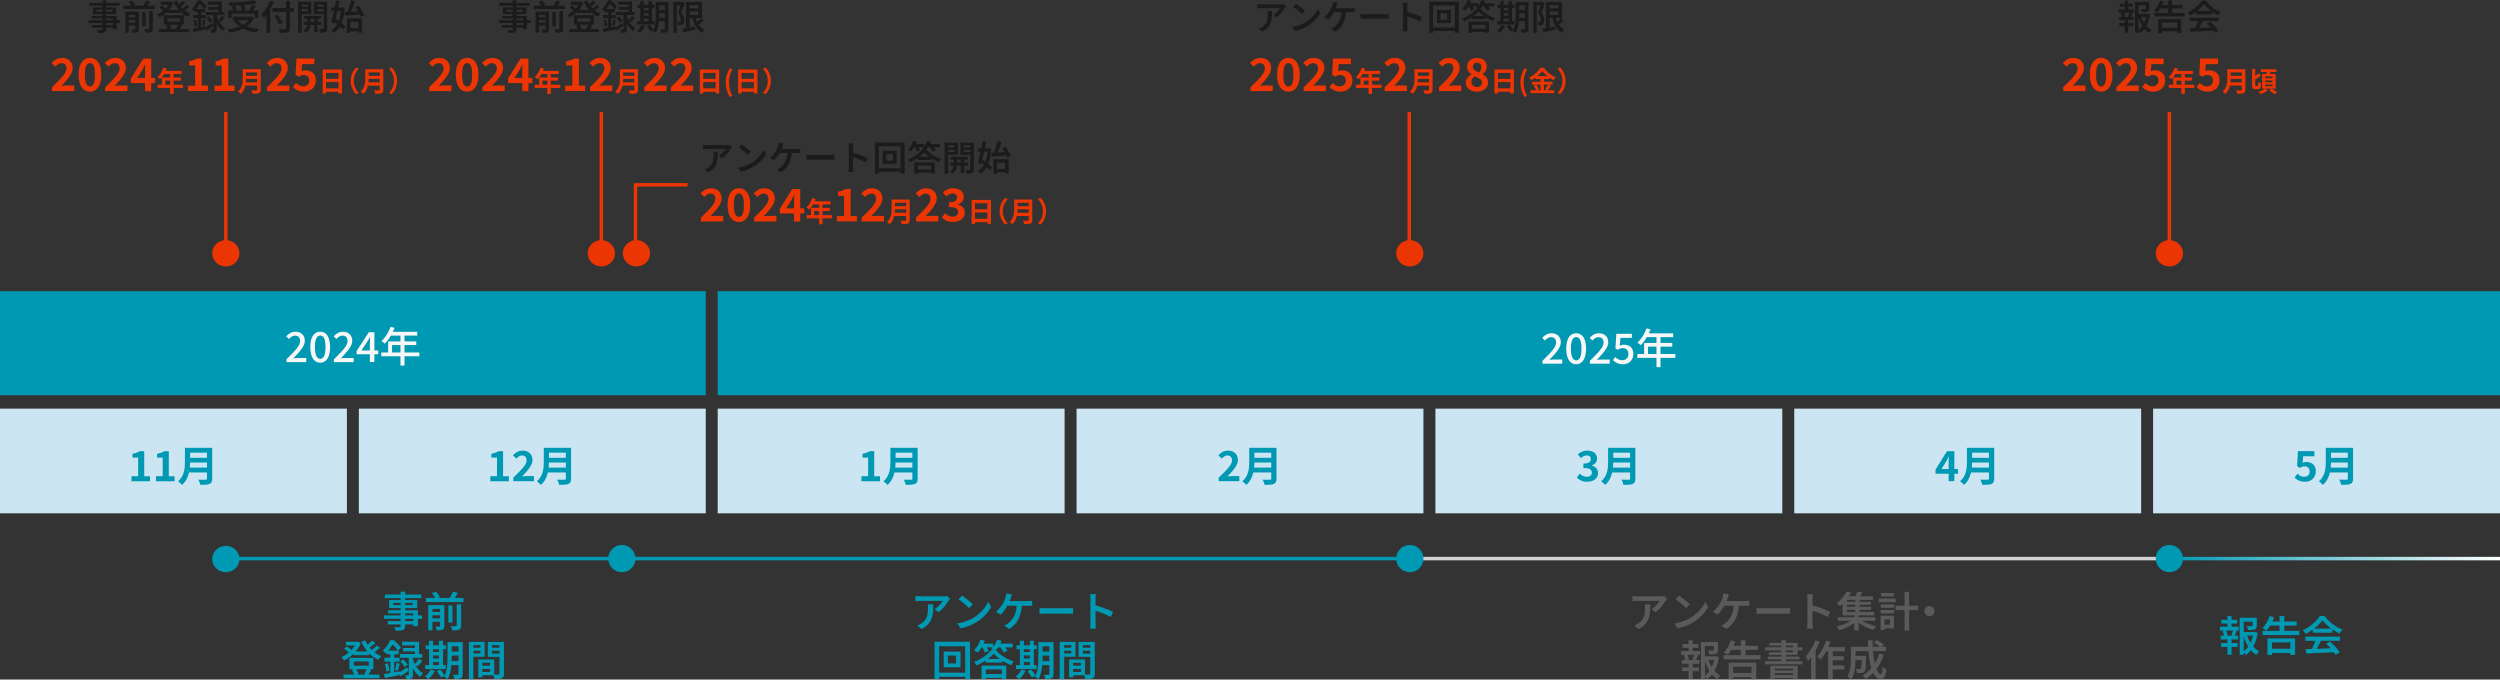 <?xml version="1.0" encoding="UTF-8"?><svg id="_レイヤー_2" xmlns="http://www.w3.org/2000/svg" xmlns:xlink="http://www.w3.org/1999/xlink" viewBox="0 0 720.7 195.89"><rect x="0" y="0" width="720.7" height="195.89" fill="#333333" stroke="none"/><defs><style>.cls-1{stroke:#eb3503;}.cls-1,.cls-2,.cls-3,.cls-4{fill:none;stroke-miterlimit:10;}.cls-2{stroke:#d3d3d3;}.cls-5{fill:#cce5f2;}.cls-6{fill:#0099b3;}.cls-7{fill:#eb3503;}.cls-8{fill:#1b1b1b;}.cls-9{fill:#5a5a5a;}.cls-3{stroke:#0099b3;}.cls-4{stroke:url(#_名称未設定グラデーション_8);}.cls-10{fill:#f7f7f7;}</style><linearGradient id="_名称未設定グラデーション_8" x1="625.39" y1="161.03" x2="720.7" y2="161.03" gradientUnits="userSpaceOnUse"><stop offset="0" stop-color="#0099b3"/><stop offset="1" stop-color="#fff"/></linearGradient></defs><g id="outline"><rect class="cls-5" y="117.8" width="100" height="30.18"/><path class="cls-6" d="M37.9,138.72v-1.44h1.92v-5.36h-1.62v-1.1c.45-.09.83-.19,1.16-.31.32-.12.63-.26.91-.43h1.31v7.21h1.67v1.44h-5.34Z"/><path class="cls-6" d="M44.98,138.72v-1.44h1.92v-5.36h-1.62v-1.1c.45-.09.83-.19,1.16-.31.32-.12.63-.26.91-.43h1.31v7.21h1.67v1.44h-5.34Z"/><path class="cls-6" d="M53.32,129.1h1.49v3.97c0,.52-.03,1.08-.09,1.68s-.17,1.21-.33,1.82-.4,1.2-.71,1.75c-.31.55-.72,1.04-1.24,1.48-.07-.1-.17-.22-.31-.36-.13-.14-.27-.27-.42-.4-.15-.13-.28-.22-.39-.29.46-.38.82-.81,1.09-1.28.27-.47.47-.95.6-1.46.13-.5.22-1.01.25-1.51s.05-.99.05-1.45v-3.96ZM54.26,134.8h6.02v1.4h-6.02v-1.4ZM54.32,129.1h5.99v1.4h-5.99v-1.4ZM54.33,131.97h6.04v1.37h-6.04v-1.37ZM59.64,129.1h1.54v8.87c0,.43-.06.76-.17,1-.12.23-.31.41-.59.53-.29.13-.65.21-1.08.23-.43.03-.96.04-1.58.04-.03-.14-.08-.31-.14-.49-.06-.18-.14-.37-.22-.55-.08-.18-.16-.34-.24-.47.28.02.57.03.86.03s.55,0,.78,0h.49c.14,0,.23-.03.29-.08.06-.05.08-.14.08-.27v-8.84Z"/><rect class="cls-5" x="103.45" y="117.8" width="100" height="30.18"/><path class="cls-6" d="M141.35,138.72v-1.44h1.92v-5.36h-1.62v-1.1c.45-.09.83-.19,1.16-.31.32-.12.63-.26.91-.43h1.31v7.21h1.67v1.44h-5.34Z"/><path class="cls-6" d="M147.97,138.72v-1.02c.77-.74,1.44-1.4,2.02-2,.58-.6,1.02-1.14,1.34-1.63.32-.49.48-.95.48-1.37,0-.3-.05-.55-.16-.76-.1-.21-.25-.37-.45-.48-.2-.11-.44-.17-.73-.17-.32,0-.61.09-.88.28-.27.18-.51.4-.74.64l-.98-.96c.42-.44.84-.77,1.28-1,.44-.23.95-.34,1.55-.34.56,0,1.05.11,1.47.34.42.22.75.54.98.94.23.4.35.88.35,1.42,0,.5-.14,1-.41,1.52-.28.52-.64,1.05-1.09,1.58-.45.53-.95,1.08-1.48,1.64.22-.03.47-.06.74-.08.27-.02.51-.03.72-.03h1.94v1.49h-5.95Z"/><path class="cls-6" d="M156.77,129.1h1.49v3.97c0,.52-.03,1.08-.09,1.68s-.17,1.21-.33,1.82-.4,1.2-.71,1.75c-.31.55-.72,1.04-1.24,1.48-.07-.1-.17-.22-.31-.36-.13-.14-.27-.27-.42-.4-.15-.13-.28-.22-.39-.29.46-.38.82-.81,1.09-1.28.27-.47.47-.95.6-1.46.13-.5.22-1.01.25-1.51s.05-.99.05-1.45v-3.96ZM157.71,134.8h6.02v1.4h-6.02v-1.4ZM157.77,129.1h5.99v1.4h-5.99v-1.4ZM157.78,131.97h6.04v1.37h-6.04v-1.37ZM163.09,129.1h1.54v8.87c0,.43-.06.76-.17,1-.12.23-.31.41-.59.53-.29.13-.65.21-1.08.23-.43.03-.96.04-1.58.04-.03-.14-.08-.31-.14-.49-.06-.18-.14-.37-.22-.55-.08-.18-.16-.34-.24-.47.28.02.57.03.86.03s.55,0,.78,0h.49c.14,0,.23-.03.29-.08.06-.05.08-.14.08-.27v-8.84Z"/><rect class="cls-5" x="206.9" y="117.8" width="100" height="30.18"/><path class="cls-6" d="M248.34,138.72v-1.44h1.92v-5.36h-1.62v-1.1c.45-.09.83-.19,1.16-.31.32-.12.63-.26.91-.43h1.31v7.21h1.67v1.44h-5.34Z"/><path class="cls-6" d="M256.69,129.1h1.49v3.97c0,.52-.03,1.08-.09,1.68s-.17,1.21-.33,1.82-.4,1.2-.71,1.75c-.31.55-.72,1.04-1.24,1.48-.07-.1-.17-.22-.31-.36-.13-.14-.27-.27-.42-.4-.15-.13-.28-.22-.39-.29.46-.38.82-.81,1.09-1.28.27-.47.47-.95.6-1.46.13-.5.22-1.01.25-1.51s.05-.99.05-1.45v-3.96ZM257.62,134.8h6.02v1.4h-6.02v-1.4ZM257.68,129.1h5.99v1.4h-5.99v-1.4ZM257.69,131.97h6.04v1.37h-6.04v-1.37ZM263,129.1h1.54v8.87c0,.43-.06.76-.17,1-.12.23-.31.41-.59.53-.29.13-.65.21-1.08.23-.43.03-.96.04-1.58.04-.03-.14-.08-.31-.14-.49-.06-.18-.14-.37-.22-.55-.08-.18-.16-.34-.24-.47.28.02.57.03.86.03s.55,0,.78,0h.49c.14,0,.23-.03.29-.08.06-.05.08-.14.08-.27v-8.84Z"/><rect class="cls-5" x="310.35" y="117.8" width="100" height="30.18"/><path class="cls-6" d="M351.33,138.72v-1.02c.77-.74,1.44-1.4,2.02-2,.58-.6,1.02-1.14,1.34-1.63.32-.49.48-.95.48-1.37,0-.3-.05-.55-.16-.76-.1-.21-.25-.37-.45-.48-.2-.11-.44-.17-.73-.17-.32,0-.61.09-.88.28-.27.18-.51.4-.74.64l-.98-.96c.42-.44.84-.77,1.28-1,.44-.23.95-.34,1.55-.34.56,0,1.05.11,1.47.34.42.22.75.54.98.94.23.4.35.88.35,1.42,0,.5-.14,1-.41,1.52-.28.52-.64,1.05-1.09,1.58-.45.53-.95,1.08-1.48,1.64.22-.03.47-.06.74-.08.27-.02.51-.03.72-.03h1.94v1.49h-5.95Z"/><path class="cls-6" d="M360.14,129.1h1.49v3.97c0,.52-.03,1.08-.09,1.68s-.17,1.21-.33,1.82-.4,1.2-.71,1.75c-.31.55-.72,1.04-1.24,1.48-.07-.1-.17-.22-.31-.36-.13-.14-.27-.27-.42-.4-.15-.13-.28-.22-.39-.29.46-.38.82-.81,1.09-1.28.27-.47.47-.95.6-1.46.13-.5.22-1.01.25-1.51s.05-.99.05-1.45v-3.96ZM361.07,134.8h6.02v1.4h-6.02v-1.4ZM361.13,129.1h5.99v1.4h-5.99v-1.4ZM361.14,131.97h6.04v1.37h-6.04v-1.37ZM366.45,129.1h1.54v8.87c0,.43-.06.76-.17,1-.12.23-.31.41-.59.53-.29.13-.65.21-1.08.23-.43.03-.96.04-1.58.04-.03-.14-.08-.31-.14-.49-.06-.18-.14-.37-.22-.55-.08-.18-.16-.34-.24-.47.28.02.57.03.86.03s.55,0,.78,0h.49c.14,0,.23-.03.29-.08.06-.05.08-.14.08-.27v-8.84Z"/><rect class="cls-5" x="413.8" y="117.8" width="100" height="30.18"/><path class="cls-6" d="M457.54,138.89c-.46,0-.88-.05-1.25-.16-.37-.11-.69-.26-.98-.44-.28-.19-.53-.4-.74-.63l.83-1.12c.27.25.57.46.89.64.32.18.69.27,1.09.27.3,0,.57-.05.8-.14.23-.09.4-.23.53-.4s.19-.39.19-.64c0-.28-.07-.52-.21-.73s-.39-.36-.74-.47c-.35-.11-.85-.16-1.49-.16v-1.27c.54,0,.97-.06,1.28-.17.31-.11.53-.26.67-.46.13-.19.2-.41.2-.66,0-.34-.1-.61-.31-.79-.21-.18-.5-.28-.88-.28-.31,0-.6.07-.87.21-.27.14-.53.33-.8.58l-.91-1.08c.39-.34.8-.6,1.24-.8s.91-.3,1.43-.3c.57,0,1.07.09,1.51.27s.77.44,1.01.79c.24.35.36.77.36,1.27,0,.46-.13.86-.38,1.18s-.62.58-1.09.77v.06c.33.09.63.23.89.42s.48.43.64.71c.16.28.23.62.23,1,0,.53-.14.98-.43,1.36s-.66.66-1.14.86c-.48.2-1,.29-1.57.29Z"/><path class="cls-6" d="M463.59,129.1h1.49v3.97c0,.52-.03,1.08-.09,1.68s-.17,1.21-.33,1.82-.4,1.2-.71,1.75c-.31.55-.72,1.04-1.24,1.48-.07-.1-.17-.22-.31-.36-.13-.14-.27-.27-.42-.4-.15-.13-.28-.22-.39-.29.46-.38.82-.81,1.09-1.28.27-.47.47-.95.6-1.46.13-.5.22-1.01.25-1.51s.05-.99.05-1.45v-3.96ZM464.52,134.8h6.02v1.4h-6.02v-1.4ZM464.58,129.1h5.99v1.4h-5.99v-1.4ZM464.59,131.97h6.04v1.37h-6.04v-1.37ZM469.9,129.1h1.54v8.87c0,.43-.06.76-.17,1-.12.23-.31.41-.59.53-.29.13-.65.21-1.08.23-.43.03-.96.04-1.58.04-.03-.14-.08-.31-.14-.49-.06-.18-.14-.37-.22-.55-.08-.18-.16-.34-.24-.47.28.02.57.03.86.03s.55,0,.78,0h.49c.14,0,.23-.03.29-.08.06-.05.08-.14.08-.27v-8.84Z"/><rect class="cls-5" x="517.25" y="117.8" width="100" height="30.18"/><path class="cls-6" d="M561.76,138.72v-5.22c0-.26,0-.58.02-.94.02-.36.03-.67.05-.94h-.06c-.1.23-.22.46-.34.7-.12.23-.24.47-.37.71l-1.38,2.18h4.78v1.36h-6.49v-1.21l3.31-5.29h2.12v8.65h-1.64Z"/><path class="cls-6" d="M567.04,129.1h1.49v3.97c0,.52-.03,1.08-.09,1.68-.06.6-.17,1.21-.33,1.82s-.4,1.2-.71,1.75c-.31.55-.72,1.04-1.24,1.48-.07-.1-.17-.22-.31-.36-.13-.14-.27-.27-.42-.4-.15-.13-.28-.22-.39-.29.46-.38.82-.81,1.09-1.28.27-.47.47-.95.6-1.46.13-.5.22-1.01.25-1.51s.05-.99.05-1.45v-3.96ZM567.97,134.8h6.02v1.4h-6.02v-1.4ZM568.03,129.1h5.99v1.4h-5.99v-1.4ZM568.05,131.97h6.04v1.37h-6.04v-1.37ZM573.35,129.1h1.54v8.87c0,.43-.06.76-.17,1-.12.23-.31.41-.59.53-.29.13-.65.21-1.08.23-.43.03-.96.04-1.58.04-.03-.14-.08-.31-.14-.49-.06-.18-.14-.37-.22-.55-.08-.18-.16-.34-.24-.47.28.02.57.03.86.03s.55,0,.78,0h.49c.14,0,.23-.03.29-.08s.08-.14.08-.27v-8.84Z"/><rect class="cls-5" x="620.7" y="117.8" width="100" height="30.18"/><path class="cls-6" d="M664.49,138.89c-.47,0-.89-.06-1.26-.17-.37-.11-.7-.26-.98-.44-.29-.18-.54-.38-.77-.6l.82-1.13c.17.17.35.32.55.46.2.14.41.24.65.32s.49.12.76.12c.3,0,.57-.06.81-.18.24-.12.42-.29.56-.52s.2-.5.2-.82c0-.48-.14-.85-.41-1.11s-.64-.39-1.09-.39c-.26,0-.48.04-.66.11-.18.07-.41.19-.67.36l-.8-.53.24-4.31h4.75v1.48h-3.23l-.17,1.88c.18-.08.35-.14.52-.18s.35-.06.55-.06c.5,0,.95.1,1.37.29.42.19.75.49,1,.89.25.4.37.91.37,1.52s-.15,1.17-.44,1.62-.67.79-1.14,1.03c-.47.24-.97.35-1.52.35Z"/><path class="cls-6" d="M670.49,129.1h1.49v3.97c0,.52-.03,1.08-.09,1.68-.06.6-.17,1.21-.33,1.82s-.4,1.2-.71,1.75c-.31.55-.72,1.04-1.24,1.48-.07-.1-.17-.22-.31-.36-.13-.14-.27-.27-.42-.4-.15-.13-.28-.22-.39-.29.46-.38.82-.81,1.09-1.28.27-.47.47-.95.6-1.46.13-.5.22-1.01.25-1.51.04-.5.05-.99.05-1.45v-3.96ZM671.42,134.8h6.02v1.4h-6.02v-1.4ZM671.48,129.1h5.99v1.4h-5.99v-1.4ZM671.5,131.97h6.04v1.37h-6.04v-1.37ZM676.8,129.1h1.54v8.87c0,.43-.06.76-.17,1s-.31.41-.59.53c-.29.13-.65.21-1.08.23s-.96.04-1.58.04c-.03-.14-.08-.31-.14-.49-.06-.18-.14-.37-.22-.55-.08-.18-.16-.34-.24-.47.28.02.57.03.86.03s.55,0,.78,0h.49c.14,0,.23-.03.29-.08.06-.05.08-.14.08-.27v-8.84Z"/><rect class="cls-6" y="83.95" width="203.45" height="29.99"/><path class="cls-10" d="M82.57,104.39v-.8c.82-.81,1.53-1.53,2.12-2.15s1.04-1.2,1.35-1.7c.31-.51.47-.99.47-1.43,0-.32-.05-.6-.16-.83-.11-.23-.27-.41-.49-.54-.22-.13-.5-.19-.83-.19s-.66.1-.95.29c-.29.2-.55.43-.79.69l-.78-.77c.38-.42.77-.74,1.19-.97.42-.23.92-.35,1.51-.35.54,0,1,.11,1.4.32.4.22.71.52.93.91.22.39.33.84.33,1.36s-.15,1.05-.44,1.58-.69,1.09-1.18,1.67c-.5.58-1.05,1.18-1.67,1.82.23-.02.48-.05.74-.07.26-.02.5-.03.71-.03h2.26v1.19h-5.71Z"/><path class="cls-10" d="M92.32,104.55c-.59,0-1.1-.17-1.53-.52-.43-.35-.76-.86-.99-1.52-.23-.67-.35-1.49-.35-2.45s.12-1.78.35-2.44c.23-.66.56-1.15.99-1.49.43-.34.94-.5,1.53-.5s1.09.17,1.51.5c.42.34.75.83.98,1.49.23.66.35,1.47.35,2.44s-.12,1.79-.35,2.45c-.23.67-.56,1.18-.98,1.52-.42.35-.93.52-1.51.52ZM92.32,103.45c.3,0,.56-.11.79-.34.23-.22.41-.58.54-1.08.13-.5.19-1.16.19-1.98s-.06-1.48-.19-1.96c-.13-.48-.31-.83-.54-1.05-.23-.22-.5-.32-.79-.32s-.56.11-.79.32c-.23.22-.41.57-.55,1.05-.13.48-.2,1.14-.2,1.96s.07,1.48.2,1.98c.13.5.31.86.55,1.08.23.22.5.34.79.34Z"/><path class="cls-10" d="M96.25,104.39v-.8c.82-.81,1.53-1.53,2.12-2.15s1.04-1.2,1.35-1.7c.31-.51.47-.99.47-1.43,0-.32-.05-.6-.16-.83-.11-.23-.27-.41-.49-.54-.22-.13-.5-.19-.83-.19s-.66.1-.95.29c-.29.2-.55.43-.79.69l-.78-.77c.38-.42.77-.74,1.19-.97.42-.23.92-.35,1.51-.35.54,0,1,.11,1.4.32.4.22.71.52.93.91.22.39.33.84.33,1.36s-.15,1.05-.44,1.58-.69,1.09-1.18,1.67c-.5.58-1.05,1.18-1.67,1.82.23-.02.48-.05.74-.07.26-.02.5-.03.71-.03h2.26v1.19h-5.71Z"/><path class="cls-10" d="M106.63,104.39v-5.52c0-.24,0-.53.02-.87s.03-.63.04-.86h-.05c-.11.21-.23.42-.34.63-.12.21-.24.43-.37.65l-1.73,2.62h4.84v1.08h-6.24v-.94l3.52-5.39h1.61v8.59h-1.3Z"/><path class="cls-10" d="M109.93,101.61h10.96v1.1h-10.96v-1.1ZM112.59,94.21l1.15.3c-.22.58-.48,1.16-.78,1.72-.3.56-.62,1.09-.96,1.57-.34.48-.7.9-1.08,1.26-.07-.06-.17-.14-.28-.24-.12-.1-.24-.19-.36-.28s-.23-.16-.33-.21c.38-.33.73-.71,1.06-1.15.33-.44.63-.91.89-1.42.27-.51.5-1.03.69-1.55ZM111.89,98.42h8.11v1.06h-6.98v2.7h-1.13v-3.76ZM112.59,95.65h7.69v1.09h-8.24l.55-1.09ZM115.45,96.21h1.16v9.18h-1.16v-9.18Z"/><rect class="cls-6" x="206.9" y="83.95" width="513.8" height="29.99"/><path class="cls-10" d="M444.65,104.83v-.8c.82-.81,1.53-1.53,2.12-2.15s1.04-1.2,1.35-1.7c.31-.51.47-.99.47-1.43,0-.32-.05-.6-.16-.83-.11-.23-.27-.41-.49-.54-.22-.13-.5-.19-.83-.19s-.66.1-.95.29c-.29.2-.55.43-.79.69l-.78-.77c.38-.42.77-.74,1.19-.97.42-.23.92-.35,1.51-.35.54,0,1,.11,1.4.32.4.22.71.52.93.91.22.39.33.84.33,1.36s-.15,1.05-.44,1.58-.69,1.09-1.18,1.67c-.5.58-1.05,1.18-1.67,1.82.23-.02.48-.05.74-.07.26-.02.5-.03.71-.03h2.26v1.19h-5.71Z"/><path class="cls-10" d="M454.39,105c-.59,0-1.1-.17-1.53-.52-.43-.35-.76-.86-.99-1.52-.23-.67-.35-1.49-.35-2.45s.12-1.78.35-2.44c.23-.66.56-1.15.99-1.49.43-.34.94-.5,1.53-.5s1.09.17,1.51.5c.42.34.75.83.98,1.49.23.66.35,1.47.35,2.44s-.12,1.79-.35,2.45c-.23.67-.56,1.18-.98,1.52-.42.35-.93.52-1.51.52ZM454.39,103.89c.3,0,.56-.11.79-.34.23-.22.41-.58.54-1.08.13-.5.19-1.16.19-1.98s-.06-1.48-.19-1.96c-.13-.48-.31-.83-.54-1.05-.23-.22-.5-.32-.79-.32s-.56.11-.79.32c-.23.22-.41.57-.55,1.05-.13.48-.2,1.14-.2,1.96s.07,1.48.2,1.98c.13.5.31.86.55,1.08.23.22.5.34.79.34Z"/><path class="cls-10" d="M458.33,104.83v-.8c.82-.81,1.53-1.53,2.12-2.15s1.04-1.2,1.35-1.7c.31-.51.47-.99.47-1.43,0-.32-.05-.6-.16-.83-.11-.23-.27-.41-.49-.54-.22-.13-.5-.19-.83-.19s-.66.1-.95.29c-.29.2-.55.43-.79.69l-.78-.77c.38-.42.77-.74,1.19-.97.42-.23.92-.35,1.51-.35.54,0,1,.11,1.4.32.4.22.71.52.93.91.22.39.33.84.33,1.36s-.15,1.05-.44,1.58-.69,1.09-1.18,1.67c-.5.58-1.05,1.18-1.67,1.82.23-.02.48-.05.74-.07.26-.02.5-.03.71-.03h2.26v1.19h-5.71Z"/><path class="cls-10" d="M467.86,105c-.46,0-.86-.06-1.22-.17-.36-.11-.68-.26-.95-.44-.27-.18-.51-.38-.72-.58l.66-.9c.17.17.35.32.55.46.2.14.43.25.68.34.25.09.53.13.85.13.33,0,.62-.07.89-.21.26-.14.47-.34.62-.61s.23-.58.23-.94c0-.54-.15-.97-.46-1.27s-.71-.46-1.22-.46c-.28,0-.52.04-.72.13s-.43.21-.68.38l-.68-.43.26-4.2h4.48v1.18h-3.28l-.2,2.26c.19-.1.38-.17.58-.22.19-.05.4-.08.64-.08.5,0,.95.09,1.36.28.41.19.73.48.97.88.24.4.36.9.36,1.52s-.14,1.16-.42,1.6c-.28.44-.65.78-1.1,1.01-.45.23-.94.35-1.46.35Z"/><path class="cls-10" d="M472.01,102.06h10.96v1.1h-10.96v-1.1ZM474.66,94.65l1.15.3c-.22.58-.48,1.16-.78,1.72-.3.56-.62,1.09-.96,1.57-.34.48-.7.9-1.08,1.26-.07-.06-.17-.14-.28-.24-.12-.1-.24-.19-.36-.28s-.23-.16-.33-.21c.38-.33.73-.71,1.06-1.15.33-.44.63-.91.89-1.42.27-.51.5-1.03.69-1.55ZM473.97,98.87h8.11v1.06h-6.98v2.7h-1.13v-3.76ZM474.66,96.09h7.69v1.09h-8.24l.55-1.09ZM477.53,96.66h1.16v9.18h-1.16v-9.18Z"/><ellipse class="cls-6" cx="65.1" cy="161.16" rx="3.93" ry="3.8"/><circle class="cls-6" cx="179.27" cy="161.03" r="3.93"/><line class="cls-3" x1="65.1" y1="161.03" x2="178.6" y2="161.03"/><ellipse class="cls-7" cx="65.1" cy="73.02" rx="3.93" ry="3.8"/><ellipse class="cls-7" cx="173.35" cy="73.02" rx="3.93" ry="3.8"/><ellipse class="cls-7" cx="183.48" cy="73.02" rx="3.93" ry="3.8"/><line class="cls-1" x1="65.1" y1="72.89" x2="65.1" y2="32.26"/><line class="cls-1" x1="173.35" y1="72.89" x2="173.35" y2="32.26"/><polyline class="cls-1" points="183.2 72.89 183.2 53.28 198.2 53.28"/><line class="cls-3" x1="178.6" y1="161.03" x2="406.42" y2="161.03"/><line class="cls-4" x1="625.39" y1="161.03" x2="720.7" y2="161.03"/><line class="cls-2" x1="406.42" y1="161.03" x2="622" y2="161.03"/><path class="cls-6" d="M110.68,177.4h11.04v.98h-11.04v-.98ZM110.94,171.39h10.51v1.03h-10.51v-1.03ZM111.77,179.05h8.09v.95h-8.09v-.95ZM111.87,175.92h8.6v4.6h-1.31v-3.71h-7.3v-.89ZM112.18,172.98h8.09v2.32h-8.09v-2.32ZM113.4,173.8v.65h5.56v-.65h-5.56ZM115.49,170.56h1.31v9.94c0,.33-.05.57-.14.74-.09.16-.25.29-.47.38-.22.08-.49.13-.83.16-.34.02-.76.04-1.27.04-.03-.15-.09-.33-.17-.53-.08-.2-.17-.37-.26-.5.21,0,.42.01.62.02s.4,0,.56,0c.17,0,.28,0,.35,0,.11,0,.19-.03.23-.07s.07-.11.07-.22v-9.94Z"/><path class="cls-6" d="M122.76,172.38h10.86v1.18h-10.86v-1.18ZM123.45,174.44h3.78v1.09h-2.57v6.17h-1.21v-7.26ZM124.13,176.4h3.18v.97h-3.18v-.97ZM124.13,178.27h3.18v.96h-3.18v-.96ZM124.47,170.98l1.22-.43c.22.24.43.51.65.8.22.3.38.56.49.79l-1.3.47c-.09-.22-.23-.49-.44-.8-.2-.31-.41-.59-.63-.83ZM126.85,174.44h1.25v6.02c0,.28-.03.5-.1.67s-.2.3-.4.38c-.19.1-.42.16-.7.18-.27.02-.6.04-.98.04-.03-.16-.09-.35-.17-.56s-.16-.4-.24-.54c.24,0,.47.01.7.02.22,0,.37,0,.44,0,.08,0,.13-.03.16-.05.03-.03.04-.08.04-.15v-6ZM129.25,174.56h1.19v4.93h-1.19v-4.93ZM130.63,170.53l1.39.42c-.23.38-.48.75-.73,1.12-.26.37-.49.69-.71.97l-1.15-.41c.14-.19.29-.41.44-.65s.29-.49.43-.74c.14-.25.25-.49.34-.7ZM131.67,174.22h1.27v6.1c0,.33-.04.58-.13.76-.08.18-.24.32-.46.43-.22.1-.49.16-.81.19-.32.03-.71.04-1.15.03-.03-.17-.09-.37-.18-.61-.09-.24-.18-.44-.28-.61.32,0,.62.01.9.02.28,0,.47,0,.58,0,.1,0,.16-.02.2-.05.04-.03.05-.09.05-.17v-6.08Z"/><path class="cls-6" d="M102.72,185.01h.22l.23-.05.84.42c-.22.58-.51,1.13-.85,1.63-.34.5-.72.97-1.15,1.39-.42.42-.88.8-1.36,1.13s-.97.61-1.46.85c-.08-.14-.2-.3-.35-.49-.15-.19-.29-.34-.42-.45.44-.19.88-.43,1.32-.72s.85-.62,1.24-.99c.39-.37.73-.77,1.03-1.19s.53-.86.7-1.31v-.23ZM99.01,194.45h10.39v1.07h-10.39v-1.07ZM99.21,187.05l.7-.72c.19.1.39.23.59.37.2.14.39.28.56.42.18.14.32.28.42.41l-.72.78c-.16-.19-.39-.41-.68-.65-.3-.24-.58-.44-.86-.61ZM99.71,185.01h3.42v1.06h-3.42v-1.06ZM100.74,189.66h6.9v3.26h-6.9v-3.26ZM101.44,193.1l1.18-.3c.16.22.3.48.43.77s.22.54.28.74l-1.24.36c-.05-.22-.13-.47-.25-.77-.12-.3-.25-.56-.4-.8ZM101.98,187.81h4.44v1.08h-4.44v-1.08ZM101.99,190.69v1.2h4.32v-1.2h-4.32ZM105.27,184.6c.28.66.65,1.28,1.12,1.88.46.6,1,1.12,1.6,1.58s1.25.82,1.94,1.09c-.1.09-.2.19-.31.32-.11.12-.21.25-.31.38-.1.13-.18.25-.25.37-.73-.33-1.4-.75-2.02-1.28-.62-.52-1.17-1.12-1.65-1.8-.48-.68-.89-1.41-1.23-2.19l1.1-.35ZM105.77,192.77l1.25.28c-.16.3-.31.59-.46.87-.14.28-.28.52-.41.73l-1.13-.28c.09-.14.18-.31.27-.5.09-.19.18-.38.26-.58s.15-.37.21-.52ZM107.27,184.67l.97.68c-.33.29-.68.57-1.04.85-.37.28-.71.52-1.02.72l-.77-.6c.19-.14.4-.31.64-.5.23-.19.46-.39.67-.59.22-.2.4-.39.55-.56ZM108.61,186.08l.95.67c-.33.3-.69.59-1.08.89s-.75.54-1.07.74l-.78-.6c.22-.15.45-.32.69-.52.24-.19.48-.39.71-.6s.42-.4.58-.59Z"/><path class="cls-6" d="M112.48,184.56h.67v.25h.37v.32c-.23.46-.54.98-.93,1.56-.39.58-.88,1.14-1.47,1.67-.06-.09-.13-.18-.22-.29-.09-.1-.19-.21-.29-.31-.1-.1-.19-.18-.27-.23.35-.3.66-.61.94-.95s.51-.68.71-1.03c.2-.35.36-.68.49-1ZM110.69,194.31c.38-.06.82-.14,1.3-.22.48-.08,1-.18,1.54-.28.54-.1,1.08-.2,1.62-.29l.1,1.07c-.75.16-1.51.32-2.26.48-.76.16-1.44.3-2.05.42l-.25-1.18ZM110.82,189.62h4.39v1.1h-4.39v-1.1ZM110.99,191.43l.83-.22c.1.34.2.71.28,1.11.08.4.14.74.16,1.04l-.89.23c0-.3-.05-.64-.13-1.04-.08-.4-.16-.77-.26-1.12ZM111.42,187.55h3.5v1.08h-3.5v-1.08ZM112.53,187.97h1.12v6.49l-1.12.19v-6.68ZM112.65,184.56h.91c.24.21.49.44.74.68.26.25.5.5.72.74s.41.48.55.68l-.83.97c-.13-.2-.3-.43-.5-.7-.21-.27-.43-.53-.67-.8-.24-.26-.47-.49-.7-.67h-.23v-.91ZM114.31,191.12l.94.24c-.1.34-.21.7-.31,1.06s-.19.68-.28.94l-.79-.23c.06-.18.11-.4.17-.64.06-.24.11-.48.16-.72.05-.24.09-.46.11-.66ZM114.99,193.91c.3-.18.67-.4,1.1-.68.43-.28.87-.56,1.31-.85l.38.97c-.36.27-.73.55-1.12.82-.38.28-.75.53-1.09.77l-.59-1.04ZM115.3,188.54h6.43v1.09h-6.43v-1.09ZM115.42,190.65l.84-.54c.25.22.49.48.74.77.24.29.42.55.53.78l-.91.6c-.1-.22-.26-.49-.49-.79s-.47-.58-.71-.82ZM115.9,185h4.91v4.16h-1.19v-3.11h-3.72v-1.06ZM116.15,186.81h4.14v.98h-4.14v-.98ZM117.84,189.09h1.19v5.44c0,.28-.03.5-.08.67-.06.16-.17.29-.35.38-.17.1-.37.15-.62.17-.24.02-.53.03-.86.03-.02-.16-.05-.35-.11-.56-.06-.21-.13-.4-.2-.56.18,0,.36.01.52.01h.34c.07,0,.12-.01.14-.04s.03-.07.03-.13v-5.41ZM118.99,189.85c.1.37.23.75.39,1.15.16.4.37.79.61,1.18.24.39.53.74.86,1.07.33.32.71.6,1.14.82-.09.07-.18.17-.29.29-.1.12-.2.25-.3.39-.1.14-.18.26-.24.37-.41-.26-.77-.58-1.09-.95-.32-.37-.6-.76-.83-1.19-.23-.42-.43-.84-.59-1.26-.16-.42-.29-.8-.38-1.15l.72-.72ZM120.77,189.93l1,.62c-.24.28-.49.56-.75.83-.26.28-.5.51-.73.71l-.8-.54c.14-.14.28-.31.44-.5.16-.19.31-.38.46-.58.15-.2.27-.38.38-.55Z"/><path class="cls-6" d="M124.12,193.02l1.21.35c-.22.45-.49.89-.82,1.33-.33.44-.65.8-.97,1.09-.07-.07-.17-.16-.3-.25-.13-.1-.26-.19-.38-.28s-.24-.16-.35-.21c.32-.26.62-.56.91-.92.29-.36.52-.72.7-1.1ZM122.57,191.75h5.93v1.13h-5.93v-1.13ZM122.73,186.03h5.83v1.13h-5.83v-1.13ZM123.69,184.71h1.16v7.46h-1.16v-7.46ZM124.24,187.97h2.92v.98h-2.92v-.98ZM124.25,189.84h2.92v1h-2.92v-1ZM125.88,193.52l.98-.54c.16.18.32.37.49.58s.33.42.49.62c.16.2.28.39.37.56l-1.04.6c-.08-.16-.19-.35-.34-.56s-.3-.43-.46-.65c-.16-.22-.33-.43-.49-.61ZM126.54,184.71h1.18v7.46h-1.18v-7.46ZM129.01,185.12h1.21v4.4c0,.46-.01.97-.04,1.52-.03.55-.08,1.11-.16,1.68-.08.57-.2,1.12-.36,1.65-.16.53-.37,1.01-.62,1.43-.07-.08-.17-.17-.3-.26s-.26-.19-.39-.28c-.13-.09-.25-.15-.34-.19.31-.52.54-1.1.68-1.75.14-.64.23-1.3.27-1.96s.05-1.28.05-1.85v-4.4ZM129.54,190.6h3.19v1.15h-3.19v-1.15ZM129.55,185.12h3.17v1.18h-3.17v-1.18ZM129.55,187.84h3.17v1.14h-3.17v-1.14ZM132.16,185.12h1.24v9.19c0,.32-.04.57-.11.76-.08.19-.21.33-.41.44-.19.1-.44.17-.75.2-.31.03-.69.04-1.13.04-.02-.18-.07-.38-.14-.62-.07-.24-.15-.44-.24-.61.28.02.55.02.8.02h.52c.09,0,.15-.03.19-.06.04-.03.05-.1.05-.19v-9.17Z"/><path class="cls-6" d="M135.17,185.04h1.28v10.73h-1.28v-10.73ZM135.81,186.72h3.11v.88h-3.11v-.88ZM135.91,185.04h3.8v4.28h-3.8v-.94h2.6v-2.41h-2.6v-.94ZM137.88,190.11h1.16v5.16h-1.16v-5.16ZM138.41,190.11h4.07v4.55h-4.07v-.96h2.86v-2.63h-2.86v-.96ZM138.48,191.9h3.38v.94h-3.38v-.94ZM144.65,185.04v.94h-2.81v2.44h2.81v.94h-4.03v-4.31h4.03ZM141.37,186.72h3.13v.88h-3.13v-.88ZM143.98,185.04h1.3v9.17c0,.35-.04.63-.13.84-.09.21-.24.37-.47.48-.23.1-.52.17-.87.2-.35.03-.78.04-1.29.04-.02-.13-.05-.27-.09-.43s-.1-.32-.16-.48c-.06-.16-.12-.3-.19-.41.22.02.44.02.66.02h.95c.11,0,.19-.02.23-.06s.06-.11.06-.22v-9.16Z"/><path class="cls-8" d="M25.51,5.83h9.2v.82h-9.2v-.82ZM25.73.82h8.76v.86h-8.76v-.86ZM26.42,7.2h6.74v.79h-6.74v-.79ZM26.5,4.59h7.17v3.83h-1.09v-3.09h-6.08v-.74ZM26.76,2.14h6.74v1.93h-6.74v-1.93ZM27.78,2.83v.54h4.63v-.54h-4.63ZM29.52.13h1.09v8.28c0,.27-.04.48-.11.61s-.21.24-.4.32c-.18.07-.41.11-.69.13-.28.02-.63.03-1.06.03-.03-.13-.08-.27-.15-.44s-.14-.31-.21-.42c.17,0,.35.01.52.02.17,0,.33,0,.47,0,.14,0,.24,0,.29,0,.09,0,.16-.02.2-.05.04-.03.05-.09.05-.19V.13Z"/><path class="cls-8" d="M35.58,1.64h9.05v.98h-9.05v-.98ZM36.15,3.36h3.15v.91h-2.14v5.14h-1.01V3.36ZM36.72,4.99h2.65v.81h-2.65v-.81ZM36.72,6.55h2.65v.8h-2.65v-.8ZM37,.48l1.02-.36c.18.2.36.42.54.67.18.25.32.47.41.66l-1.08.39c-.07-.19-.19-.41-.37-.67-.17-.26-.34-.49-.52-.7ZM38.99,3.36h1.04v5.02c0,.23-.03.42-.08.56-.06.14-.17.25-.34.32-.16.08-.35.13-.58.15-.23.02-.5.03-.82.03-.03-.13-.07-.29-.14-.47-.07-.18-.13-.33-.2-.45.2,0,.39.01.58.02.19,0,.31,0,.37,0,.07,0,.11-.02.13-.05.02-.02.04-.06.04-.12V3.36ZM40.99,3.46h.99v4.11h-.99V3.46ZM42.14.1l1.16.35c-.19.31-.4.62-.61.94s-.41.58-.59.8l-.96-.34c.12-.16.24-.34.36-.54.12-.2.24-.41.35-.62s.21-.4.28-.58ZM43,3.18h1.06v5.08c0,.27-.04.48-.1.63s-.2.27-.38.35c-.18.08-.41.13-.68.16-.27.02-.59.03-.96.02-.03-.14-.08-.31-.15-.5-.07-.2-.15-.37-.23-.51.27,0,.52.01.75.02s.39,0,.48,0c.08,0,.14-.01.17-.04.03-.03.04-.07.04-.14V3.18Z"/><path class="cls-8" d="M48.88.5h.18l.19-.04.7.35c-.19.49-.42.94-.71,1.36-.28.42-.6.81-.96,1.16-.35.35-.73.67-1.13.94s-.81.51-1.22.71c-.07-.11-.16-.25-.29-.4-.13-.16-.24-.28-.35-.38.37-.16.73-.36,1.1-.6s.71-.52,1.04-.83c.32-.31.61-.64.86-.99s.45-.71.58-1.1v-.19ZM45.79,8.37h8.66v.89h-8.66v-.89ZM45.95,2.2l.58-.6c.16.09.32.19.49.31s.32.23.47.35c.15.12.26.23.35.35l-.6.65c-.13-.16-.32-.34-.57-.54-.25-.2-.49-.37-.72-.51ZM46.37.5h2.85v.88h-2.85v-.88ZM47.23,4.38h5.75v2.72h-5.75v-2.72ZM47.81,7.24l.98-.25c.13.19.25.4.36.64.11.24.18.45.23.62l-1.03.3c-.04-.18-.11-.39-.21-.64s-.21-.47-.33-.67ZM48.26,2.84h3.7v.9h-3.7v-.9ZM48.27,5.24v1h3.6v-1h-3.6ZM51,.16c.23.55.54,1.07.93,1.56s.83.94,1.33,1.32c.5.38,1.04.69,1.62.91-.08.07-.16.16-.25.27-.09.1-.18.21-.26.32-.08.11-.15.21-.21.31-.61-.27-1.17-.63-1.68-1.07-.51-.44-.97-.94-1.38-1.5-.4-.56-.75-1.17-1.02-1.82l.92-.29ZM51.42,6.97l1.04.23c-.13.25-.26.5-.38.73s-.23.43-.34.6l-.94-.23c.07-.12.15-.26.22-.42s.15-.32.22-.48c.07-.16.13-.31.17-.44ZM52.67.22l.81.57c-.27.24-.56.48-.87.71s-.59.43-.85.6l-.64-.5c.16-.12.34-.26.53-.42s.38-.32.56-.49c.18-.17.33-.32.46-.47ZM53.79,1.39l.79.56c-.27.25-.57.49-.9.74-.33.25-.62.45-.89.62l-.65-.5c.18-.13.37-.27.58-.43.2-.16.4-.33.59-.5.19-.17.35-.34.48-.49Z"/><path class="cls-8" d="M57.01.13h.56v.21h.31v.27c-.19.38-.45.81-.77,1.3s-.73.95-1.23,1.39c-.05-.07-.11-.15-.18-.24-.08-.09-.16-.17-.24-.25s-.16-.15-.23-.2c.29-.25.55-.51.78-.79.23-.28.42-.57.59-.86.17-.29.3-.57.41-.83ZM55.52,8.25c.32-.05.68-.11,1.08-.19.4-.07.83-.15,1.29-.23.45-.08.9-.17,1.35-.24l.08.89c-.63.13-1.26.27-1.89.4s-1.2.25-1.71.35l-.21-.98ZM55.63,4.34h3.66v.92h-3.66v-.92ZM55.77,5.85l.69-.18c.09.29.17.6.24.93.07.33.11.62.13.86l-.74.19c0-.25-.04-.54-.11-.87-.06-.33-.13-.64-.21-.93ZM56.13,2.62h2.92v.9h-2.92v-.9ZM57.05,2.97h.93v5.41l-.93.16V2.97ZM57.15.13h.76c.2.17.41.36.62.57.21.21.41.41.6.62.19.21.34.4.46.57l-.69.81c-.11-.17-.25-.36-.42-.58-.17-.22-.36-.45-.55-.67-.2-.22-.39-.41-.58-.56h-.19V.13ZM58.54,5.59l.78.2c-.09.29-.17.58-.26.89-.08.3-.16.56-.23.78l-.66-.19c.05-.15.09-.33.14-.53.05-.2.09-.4.14-.6.04-.2.07-.38.09-.55ZM59.1,7.92c.25-.15.56-.33.92-.56.36-.23.72-.46,1.09-.71l.32.81c-.3.23-.61.46-.93.69-.32.23-.62.45-.91.65l-.49-.87ZM59.36,3.44h5.36v.91h-5.36v-.91ZM59.46,5.2l.7-.45c.21.19.41.4.61.64.2.24.35.46.45.65l-.76.5c-.08-.19-.22-.41-.41-.66-.19-.25-.39-.48-.59-.68ZM59.86.49h4.09v3.47h-.99V1.37h-3.1V.49ZM60.07,2h3.45v.82h-3.45v-.82ZM61.48,3.9h.99v4.53c0,.23-.02.42-.07.55-.05.14-.14.24-.29.32-.14.08-.31.13-.51.15-.2.02-.44.02-.72.02-.01-.13-.04-.29-.09-.47-.05-.18-.1-.33-.17-.46.15,0,.3.01.44.01h.29c.06,0,.1-.01.11-.03s.02-.06.02-.11V3.9ZM62.44,4.54c.08.31.19.62.33.96s.31.66.51.98c.2.32.44.62.72.89.27.27.59.5.95.69-.07.06-.15.14-.24.24-.09.1-.17.21-.25.33s-.15.22-.2.31c-.34-.22-.64-.48-.91-.79-.27-.31-.5-.64-.69-.99-.19-.35-.36-.7-.49-1.05s-.24-.67-.32-.96l.6-.6ZM63.92,4.6l.83.52c-.2.23-.41.46-.62.69s-.42.43-.6.6l-.67-.45c.11-.12.24-.26.37-.42.13-.16.26-.32.38-.48.12-.17.23-.32.31-.46Z"/><path class="cls-8" d="M72.1,4.81h.23l.19-.04.72.44c-.3.65-.69,1.21-1.17,1.69s-1.03.88-1.65,1.21c-.62.33-1.29.6-2.01.81-.72.21-1.48.37-2.26.48-.03-.09-.09-.19-.16-.31-.07-.12-.15-.24-.23-.36-.08-.12-.16-.21-.23-.29.76-.09,1.49-.21,2.18-.38.69-.17,1.33-.39,1.9-.66.57-.27,1.07-.61,1.5-1,.43-.39.76-.86.99-1.4v-.18ZM65.75,3.01h8.71v2.14h-1.05v-1.21h-6.65v1.21h-1.01v-2.14ZM73.31.08l.73.87c-.55.11-1.14.2-1.79.28-.65.08-1.32.16-2.02.22-.7.06-1.4.11-2.1.15-.7.04-1.39.08-2.04.1,0-.14-.04-.3-.09-.48s-.1-.33-.15-.44c.66-.02,1.33-.05,2.02-.1s1.36-.09,2.02-.15,1.28-.12,1.86-.21c.58-.08,1.1-.16,1.56-.25ZM66.71,1.89l.94-.26c.13.19.25.4.37.62s.2.43.25.6l-.99.29c-.04-.17-.11-.37-.22-.6-.11-.24-.22-.45-.34-.65ZM67.13,4.81h5.37v.99h-5.37v-.99ZM68.26,5.53c.37.53.87.99,1.5,1.38.63.39,1.35.7,2.18.94.83.24,1.73.42,2.71.52-.07.08-.15.18-.23.3-.08.12-.16.24-.23.37-.07.13-.14.24-.19.34-1-.14-1.92-.35-2.76-.65-.84-.29-1.59-.67-2.24-1.14-.65-.47-1.21-1.03-1.67-1.69l.94-.38ZM69.36,1.68l.95-.22c.11.21.21.45.3.7.09.25.15.47.18.65l-1,.25c-.03-.19-.08-.41-.16-.67-.08-.26-.17-.5-.27-.71ZM72.6,1.44l1.13.28c-.11.21-.23.42-.36.63-.13.21-.25.41-.38.6-.12.19-.24.36-.35.51l-.87-.27c.1-.16.2-.34.31-.54.1-.2.2-.41.29-.62s.17-.41.23-.59Z"/><path class="cls-8" d="M77.84.19l1.06.33c-.23.58-.49,1.16-.79,1.73-.3.57-.63,1.11-.98,1.62-.35.51-.72.95-1.09,1.33-.04-.09-.1-.2-.18-.34-.08-.14-.16-.28-.24-.42-.08-.14-.16-.26-.23-.34.33-.31.64-.68.95-1.1.31-.42.59-.86.84-1.34s.48-.97.66-1.47ZM76.82,3.01l1.08-1.08v.02s.01,7.5.01,7.5h-1.09V3.01ZM78.59,2.31h6.15v1.09h-6.15v-1.09ZM79.09,4.65l.95-.44c.16.25.33.51.5.8s.35.57.51.84c.16.27.29.51.4.71l-1.02.53c-.09-.21-.21-.45-.35-.73-.15-.28-.31-.57-.48-.88-.17-.3-.34-.58-.5-.83ZM82.48.25h1.11v7.89c0,.35-.05.61-.14.79-.09.17-.26.29-.49.38-.23.08-.53.13-.9.15-.38.02-.84.03-1.4.02-.01-.1-.04-.21-.09-.34-.05-.13-.1-.25-.16-.39-.06-.13-.11-.24-.17-.34.26.01.52.02.79.03.26,0,.5,0,.69,0,.2,0,.34,0,.41,0,.13,0,.21-.03.27-.07.05-.04.07-.12.07-.24V.25Z"/><path class="cls-8" d="M85.92.53h1.05v8.94h-1.05V.53ZM86.45,1.9h2.6v.71h-2.6v-.71ZM86.55.53h3.18v3.5h-3.18v-.78h2.17v-1.95h-2.17v-.77ZM88.61,4.88h.92v1.89c0,.16-.02.35-.06.58s-.11.47-.21.73-.23.5-.41.75c-.17.24-.39.45-.66.63-.08-.09-.19-.2-.33-.33s-.26-.22-.38-.29c.3-.19.53-.41.69-.66.16-.25.27-.51.33-.76s.09-.47.09-.64v-1.89ZM87.5,6.28h5.22v.89h-5.22v-.89ZM87.66,4.58h4.88v.85h-4.88v-.85ZM93.82.53v.77h-2.35v1.97h2.35v.78h-3.37V.53h3.37ZM90.59,4.84h.95v4.44h-.95v-4.44ZM91.09,1.9h2.61v.71h-2.61v-.71ZM93.28.53h1.05v7.66c0,.28-.03.5-.1.67-.06.17-.18.29-.34.38-.18.09-.4.15-.67.17-.26.02-.58.03-.96.02-.01-.1-.04-.21-.07-.34-.03-.13-.07-.26-.11-.39-.04-.13-.09-.24-.14-.33.23,0,.46.01.69.01h.46c.07,0,.12-.02.15-.05.03-.03.05-.09.05-.16V.53Z"/><path class="cls-8" d="M95.5,2.15h3.26v.99h-3.26v-.99ZM96.9.12l1.01.12c-.11.52-.22,1.07-.35,1.65-.12.58-.25,1.16-.39,1.75-.14.58-.27,1.14-.41,1.68-.14.54-.27,1.03-.39,1.47l-.87-.47c.11-.39.23-.83.36-1.34.13-.51.25-1.04.38-1.6.12-.56.24-1.12.35-1.68.11-.55.21-1.08.3-1.57ZM98.36,2.15h.18l.19-.03.63.11c-.07,1.3-.24,2.42-.49,3.36-.26.94-.6,1.73-1.04,2.36-.44.64-.99,1.15-1.64,1.56-.07-.13-.17-.29-.3-.46-.13-.17-.24-.31-.35-.41.56-.3,1.04-.74,1.44-1.31s.71-1.28.94-2.12c.23-.84.38-1.79.44-2.87v-.2ZM96.05,6.11l.59-.75c.35.21.72.46,1.1.73s.74.55,1.08.83c.33.28.6.55.79.8l-.64.86c-.19-.25-.45-.52-.77-.81-.32-.3-.67-.59-1.05-.89-.37-.29-.74-.55-1.1-.77ZM99.33,3.48c.4-.02.86-.04,1.38-.07s1.06-.06,1.64-.1c.58-.04,1.15-.07,1.73-.1v.96c-.56.04-1.1.08-1.66.13-.55.05-1.08.09-1.58.12-.51.03-.97.07-1.38.1l-.12-1.04ZM99.99,5.31h4.38v4.12h-1.06v-3.14h-2.3v3.18h-1.02v-4.16ZM101.13.12l1.19.23c-.13.42-.28.85-.44,1.3-.16.45-.32.88-.49,1.29-.17.41-.33.78-.48,1.1l-.91-.24c.11-.25.22-.52.33-.83s.21-.62.31-.96.19-.66.28-.98c.09-.32.16-.63.21-.92ZM100.53,8.09h3.28v.97h-3.28v-.97ZM102.53,2.12l.86-.43c.21.28.42.58.62.91.2.32.39.64.56.96.17.31.29.6.37.85l-.93.5c-.07-.25-.19-.54-.34-.86s-.33-.65-.52-.98c-.2-.33-.4-.64-.61-.93Z"/><path class="cls-8" d="M210.98,42.43c-.05.05-.11.13-.18.22s-.13.17-.17.24c-.15.25-.35.55-.6.88-.25.34-.54.67-.85,1-.31.33-.64.62-.98.86l-.93-.74c.21-.13.41-.27.61-.44.2-.17.39-.35.56-.53.18-.18.33-.36.46-.53.13-.17.23-.33.31-.46h-5.35c-.21,0-.4,0-.58.02-.18.01-.39.03-.61.05v-1.26c.19.03.38.05.58.07.2.02.41.03.61.03h5.49c.09,0,.19,0,.31,0,.12,0,.24-.02.35-.03.12-.01.2-.03.25-.04l.71.67ZM206.94,43.76c0,.51-.01.99-.04,1.46-.02.47-.08.91-.17,1.33-.09.42-.24.81-.44,1.19-.2.37-.47.73-.81,1.06-.34.33-.78.63-1.31.91l-1.05-.85c.15-.05.32-.12.5-.21.18-.09.35-.19.51-.32.34-.23.61-.47.82-.73.21-.26.36-.54.47-.84.11-.3.19-.63.23-.99.04-.36.06-.74.06-1.15,0-.15,0-.29,0-.43,0-.14-.02-.28-.05-.44h1.3Z"/><path class="cls-8" d="M212.73,48.34c.54-.08,1.04-.19,1.51-.33.47-.14.9-.3,1.29-.47.4-.18.75-.36,1.07-.55.55-.33,1.06-.71,1.52-1.15.46-.43.86-.88,1.21-1.34s.62-.91.83-1.34l.69,1.24c-.25.45-.55.89-.91,1.33-.36.44-.77.86-1.22,1.25-.45.4-.94.76-1.47,1.08-.34.2-.71.4-1.1.58-.39.19-.81.36-1.26.51s-.92.27-1.42.34l-.75-1.17ZM213.88,41.66c.17.12.38.27.61.44s.47.36.72.56c.25.2.48.4.7.58.22.19.4.36.54.52l-.91.92c-.13-.13-.29-.3-.49-.49-.2-.19-.43-.39-.67-.59-.24-.2-.48-.4-.71-.58-.23-.19-.44-.34-.63-.46l.84-.9Z"/><path class="cls-8" d="M225.88,41.39c-.05.12-.11.25-.16.4-.05.15-.1.27-.14.38-.05.16-.12.34-.2.54s-.17.4-.25.6c-.09.2-.18.39-.27.56-.13.26-.29.54-.48.83s-.39.57-.61.83c-.22.26-.44.49-.66.67l-1.12-.67c.18-.13.35-.29.52-.46.17-.17.33-.36.48-.55.15-.19.29-.38.41-.57.12-.19.23-.36.33-.51.14-.24.26-.48.35-.72.09-.24.17-.46.23-.66.05-.15.1-.31.13-.48.03-.17.05-.33.06-.48l1.38.28ZM228.25,43.62c-.02.75-.1,1.43-.25,2.04-.14.61-.34,1.17-.6,1.66-.26.5-.57.94-.94,1.34-.37.39-.79.74-1.27,1.03l-1.21-.81c.17-.07.34-.15.5-.24s.3-.19.41-.29c.28-.21.54-.45.79-.74.25-.29.47-.62.67-1,.2-.38.35-.82.47-1.31.12-.49.18-1.06.19-1.69h1.24ZM224.4,42.98h5.3c.13,0,.29,0,.48-.02.19,0,.37-.03.53-.05v1.23c-.18-.02-.36-.03-.56-.04-.19,0-.34,0-.45,0h-5.41l.11-1.12Z"/><path class="cls-8" d="M232.46,44.64c.11,0,.26.02.43.03.18.01.36.02.56.02.19,0,.38,0,.55,0h5.41c.24,0,.46,0,.66-.02.2-.02.36-.03.48-.03v1.41c-.11,0-.28-.02-.5-.03s-.43-.02-.65-.02h-5.41c-.28,0-.56,0-.85.02-.28,0-.52.02-.69.03v-1.41Z"/><path class="cls-8" d="M244.71,48.25v-5.76c0-.17,0-.37-.02-.58-.01-.22-.04-.41-.07-.57h1.4c-.02.17-.04.35-.06.56s-.03.41-.03.6v1.89c0,.39,0,.79,0,1.2s0,.79,0,1.15v1.52c0,.1,0,.23,0,.39,0,.16.02.32.03.49.01.17.03.32.04.46h-1.4c.03-.19.05-.41.06-.66s.03-.48.03-.68ZM245.67,43.92c.33.09.7.21,1.11.35s.82.28,1.24.43c.42.15.82.31,1.19.46.37.15.68.29.94.42l-.51,1.24c-.28-.15-.59-.31-.94-.46-.35-.15-.7-.3-1.06-.44-.36-.14-.71-.27-1.04-.4s-.65-.22-.92-.31v-1.29Z"/><path class="cls-8" d="M252.25,41.08h8.53v8.97h-1.17v-7.88h-6.25v7.88h-1.11v-8.97ZM252.88,48.51h7.4v1h-7.4v-1ZM254.46,43.46h4.04v3.77h-4.04v-3.77ZM255.46,44.4v1.89h1.96v-1.89h-1.96Z"/><path class="cls-8" d="M263.3,40.59l1.02.27c-.13.36-.28.71-.47,1.06-.19.35-.38.68-.59.99-.21.31-.42.57-.63.8-.07-.06-.15-.13-.26-.2-.11-.07-.22-.15-.34-.21s-.21-.13-.3-.17c.33-.3.63-.68.9-1.14.28-.46.5-.92.67-1.4ZM266.46,43.95c-.29.34-.65.68-1.08,1.03-.43.35-.91.67-1.44.98s-1.06.58-1.6.81c-.06-.12-.15-.26-.26-.43-.11-.16-.22-.3-.32-.41.57-.21,1.12-.48,1.65-.79.53-.31,1.01-.65,1.44-1.02.43-.37.78-.73,1.05-1.08h1.03c.37.43.8.82,1.27,1.18.47.36.97.68,1.5.95.53.27,1.05.49,1.58.65-.12.13-.23.27-.34.44-.11.17-.21.32-.29.46-.49-.2-1-.45-1.53-.74-.53-.3-1.02-.62-1.48-.97s-.85-.7-1.17-1.06ZM263.21,41.54h3.12v.9h-3.12v-.9ZM263.55,46.82h5.94v3.21h-1.06v-2.29h-3.85v2.32h-1.03v-3.24ZM263.61,42.22l.89-.28c.15.22.3.46.45.72.15.26.25.49.32.69l-.95.32c-.06-.19-.16-.43-.29-.71-.13-.28-.27-.52-.42-.75ZM264.15,48.85h4.75v.92h-4.75v-.92ZM264.5,45.21h4.06v.89h-4.06v-.89ZM267.32,40.59l1.04.26c-.17.49-.4.95-.69,1.4s-.59.82-.91,1.12c-.07-.06-.15-.13-.26-.21-.11-.08-.22-.15-.33-.23-.11-.08-.22-.14-.31-.19.31-.25.6-.57.86-.96.26-.38.46-.79.6-1.21ZM267.11,41.54h3.92v.9h-3.92v-.9ZM267.92,42.23l.93-.31c.18.2.36.43.54.69.18.26.31.5.39.7l-.99.36c-.07-.2-.19-.44-.36-.71s-.34-.52-.51-.73Z"/><path class="cls-8" d="M272.32,41.12h1.05v8.94h-1.05v-8.94ZM272.86,42.49h2.6v.71h-2.6v-.71ZM272.96,41.12h3.18v3.5h-3.18v-.78h2.17v-1.95h-2.17v-.77ZM275.01,45.47h.92v1.89c0,.16-.02.35-.06.58s-.11.47-.21.73-.23.5-.41.75c-.17.24-.39.45-.66.63-.08-.09-.19-.2-.33-.33s-.26-.22-.38-.29c.3-.19.53-.41.69-.66.16-.25.27-.51.33-.76s.09-.47.09-.64v-1.89ZM273.9,46.87h5.22v.89h-5.22v-.89ZM274.07,45.17h4.88v.85h-4.88v-.85ZM280.23,41.12v.77h-2.35v1.97h2.35v.78h-3.37v-3.52h3.37ZM277,45.43h.95v4.44h-.95v-4.44ZM277.5,42.49h2.61v.71h-2.61v-.71ZM279.69,41.12h1.05v7.66c0,.28-.03.5-.1.67-.06.17-.18.29-.34.38-.18.09-.4.15-.67.17-.26.02-.58.03-.96.02-.01-.1-.04-.21-.07-.34-.03-.13-.07-.26-.11-.39-.04-.13-.09-.24-.14-.33.23,0,.46.01.69.01h.46c.07,0,.12-.02.15-.05.03-.03.05-.09.05-.16v-7.65Z"/><path class="cls-8" d="M281.9,42.74h3.26v.99h-3.26v-.99ZM283.3,40.71l1.01.12c-.11.52-.22,1.07-.35,1.65-.12.58-.25,1.16-.39,1.75-.14.58-.27,1.14-.41,1.68-.14.54-.27,1.03-.39,1.47l-.87-.47c.11-.39.23-.83.36-1.34.13-.51.25-1.04.38-1.6.12-.56.24-1.12.35-1.68.11-.55.21-1.08.3-1.57ZM284.76,42.74h.18l.19-.03.63.11c-.07,1.3-.24,2.42-.49,3.36-.26.94-.6,1.73-1.04,2.36-.44.64-.99,1.15-1.64,1.56-.07-.13-.17-.29-.3-.46-.13-.17-.24-.31-.35-.41.56-.3,1.04-.74,1.44-1.31s.71-1.28.94-2.12c.23-.84.38-1.79.44-2.87v-.2ZM282.46,46.7l.59-.75c.35.21.72.46,1.1.73s.74.55,1.08.83c.33.28.6.55.79.8l-.64.86c-.19-.25-.45-.52-.77-.81-.32-.3-.67-.59-1.05-.89-.37-.29-.74-.55-1.1-.77ZM285.73,44.07c.4-.02.86-.04,1.38-.07s1.06-.06,1.64-.1c.58-.04,1.15-.07,1.73-.1v.96c-.56.04-1.1.08-1.66.13-.55.05-1.08.09-1.58.12-.51.03-.97.07-1.38.1l-.12-1.04ZM286.4,45.9h4.38v4.12h-1.06v-3.14h-2.3v3.18h-1.02v-4.16ZM287.53,40.71l1.19.23c-.13.42-.28.85-.44,1.3-.16.45-.32.88-.49,1.29-.17.41-.33.78-.48,1.1l-.91-.24c.11-.25.22-.52.33-.83s.21-.62.31-.96.19-.66.28-.98c.09-.32.16-.63.21-.92ZM286.94,48.68h3.28v.97h-3.28v-.97ZM288.94,42.71l.86-.43c.21.28.42.58.62.91.2.32.39.64.56.96.17.31.29.6.37.85l-.93.5c-.07-.25-.19-.54-.34-.86s-.33-.65-.52-.98c-.2-.33-.4-.64-.61-.93Z"/><path class="cls-7" d="M14.98,26.25v-1.1c.83-.8,1.56-1.52,2.18-2.16.62-.65,1.11-1.23,1.46-1.77.35-.53.52-1.03.52-1.49,0-.32-.06-.59-.17-.82-.11-.23-.27-.4-.49-.52-.21-.12-.47-.18-.79-.18-.35,0-.67.1-.96.3-.29.2-.56.43-.8.69l-1.07-1.04c.45-.48.91-.84,1.38-1.09s1.03-.37,1.68-.37c.61,0,1.14.12,1.59.36.45.24.81.58,1.06,1.02s.38.95.38,1.54c0,.54-.15,1.09-.45,1.65s-.69,1.13-1.18,1.71c-.49.58-1.02,1.17-1.61,1.77.24-.03.51-.06.81-.08.29-.02.55-.03.78-.03h2.11v1.61h-6.45Z"/><path class="cls-7" d="M25.93,26.43c-.66,0-1.23-.19-1.72-.57-.49-.38-.87-.93-1.14-1.66-.27-.73-.4-1.62-.4-2.68s.13-1.96.4-2.67c.27-.71.65-1.25,1.14-1.62.49-.36,1.06-.55,1.72-.55s1.23.18,1.72.55c.49.36.87.9,1.14,1.62.27.72.4,1.61.4,2.67s-.13,1.95-.4,2.68-.65,1.28-1.14,1.66c-.49.38-1.06.57-1.72.57ZM25.93,24.94c.29,0,.54-.1.75-.31.22-.2.39-.55.51-1.05.12-.5.18-1.18.18-2.05s-.06-1.56-.18-2.04c-.12-.49-.29-.82-.51-1.01s-.47-.29-.75-.29c-.27,0-.51.1-.73.29-.22.19-.4.53-.53,1.01-.13.49-.2,1.17-.2,2.04s.06,1.55.2,2.05c.13.5.31.85.53,1.05.22.2.47.31.73.31Z"/><path class="cls-7" d="M30.32,26.25v-1.1c.83-.8,1.56-1.52,2.18-2.16.62-.65,1.11-1.23,1.46-1.77.35-.53.52-1.03.52-1.49,0-.32-.06-.59-.17-.82-.11-.23-.27-.4-.49-.52-.21-.12-.47-.18-.79-.18-.35,0-.67.1-.96.3-.29.2-.56.43-.8.69l-1.07-1.04c.45-.48.91-.84,1.38-1.09s1.03-.37,1.68-.37c.61,0,1.14.12,1.59.36.45.24.81.58,1.06,1.02s.38.95.38,1.54c0,.54-.15,1.09-.45,1.65s-.69,1.13-1.18,1.71c-.49.58-1.02,1.17-1.61,1.77.24-.03.51-.06.81-.08.29-.02.55-.03.78-.03h2.11v1.61h-6.45Z"/><path class="cls-7" d="M41.81,26.25v-5.65c0-.29,0-.62.03-1.01.02-.39.03-.73.05-1.01h-.06c-.11.25-.23.5-.36.75-.13.25-.26.51-.4.77l-1.5,2.37h5.17v1.47h-7.03v-1.31l3.59-5.73h2.3v9.37h-1.78Z"/><path class="cls-7" d="M47.08,19.52l.98.26c-.14.4-.31.78-.51,1.16-.19.38-.41.73-.63,1.05-.23.32-.46.6-.7.84-.06-.05-.15-.12-.25-.2-.1-.08-.2-.16-.31-.24s-.2-.14-.28-.18c.25-.21.47-.45.69-.74.21-.29.41-.59.58-.93.17-.33.31-.67.42-1.02ZM45.42,24.43h7.36v.92h-7.36v-.92ZM46.69,22.33h5.46v.9h-4.5v1.68h-.96v-2.58ZM47.26,20.43h5.09v.93h-5.55l.46-.93ZM49.04,20.91h.99v6.16h-.99v-6.16Z"/><path class="cls-7" d="M54.17,26.25v-1.56h2.08v-5.81h-1.75v-1.2c.49-.1.9-.21,1.25-.34.35-.13.68-.29.98-.47h1.42v7.81h1.81v1.56h-5.79Z"/><path class="cls-7" d="M61.84,26.25v-1.56h2.08v-5.81h-1.75v-1.2c.49-.1.9-.21,1.25-.34.35-.13.68-.29.98-.47h1.42v7.81h1.81v1.56h-5.79Z"/><path class="cls-7" d="M69.94,19.94h.99v2.65c0,.35-.02.72-.06,1.12-.04.4-.11.81-.22,1.22-.11.41-.26.8-.47,1.17-.21.37-.48.7-.82.98-.05-.07-.12-.15-.2-.24s-.18-.18-.28-.26c-.1-.08-.19-.15-.26-.19.3-.26.55-.54.72-.85s.31-.64.4-.97c.09-.34.14-.67.17-1.01s.04-.66.04-.97v-2.64ZM70.56,23.73h4.02v.94h-4.02v-.94ZM70.6,19.94h3.99v.94h-3.99v-.94ZM70.61,21.85h4.02v.91h-4.02v-.91ZM74.14,19.94h1.02v5.91c0,.29-.04.51-.12.66-.08.15-.21.27-.4.35-.19.08-.43.14-.72.16s-.64.03-1.06.03c-.02-.1-.05-.21-.1-.33-.04-.12-.09-.25-.14-.37-.05-.12-.11-.23-.16-.31.19.01.38.02.57.02.19,0,.37,0,.52,0h.32c.09,0,.15-.02.19-.05s.06-.09.06-.18v-5.9Z"/><path class="cls-7" d="M77,26.25v-1.1c.83-.8,1.56-1.52,2.18-2.16.62-.65,1.11-1.23,1.46-1.77.35-.53.52-1.03.52-1.49,0-.32-.06-.59-.17-.82-.11-.23-.27-.4-.49-.52-.21-.12-.47-.18-.79-.18-.35,0-.67.1-.96.3-.29.2-.56.43-.8.69l-1.07-1.04c.45-.48.91-.84,1.38-1.09s1.03-.37,1.68-.37c.61,0,1.14.12,1.59.36.45.24.81.58,1.06,1.02s.38.95.38,1.54c0,.54-.15,1.09-.45,1.65s-.69,1.13-1.18,1.71c-.49.58-1.02,1.17-1.61,1.77.24-.03.51-.06.81-.08.29-.02.55-.03.78-.03h2.11v1.61h-6.45Z"/><path class="cls-7" d="M87.71,26.43c-.51,0-.97-.06-1.37-.18-.4-.12-.75-.28-1.07-.48s-.59-.42-.83-.65l.88-1.22c.18.18.38.35.59.49s.45.26.7.35c.26.09.53.13.83.13.33,0,.62-.06.88-.2.26-.13.46-.32.6-.56.15-.24.22-.54.22-.88,0-.52-.15-.92-.45-1.2-.3-.28-.69-.42-1.18-.42-.28,0-.52.04-.71.12-.2.08-.44.21-.73.39l-.87-.57.26-4.67h5.15v1.6h-3.5l-.18,2.04c.19-.09.38-.15.56-.2.18-.04.38-.06.6-.06.54,0,1.03.1,1.48.31.45.21.81.53,1.08.96.27.43.4.98.4,1.65s-.16,1.27-.47,1.75-.73.86-1.23,1.11c-.51.26-1.06.38-1.64.38Z"/><path class="cls-7" d="M93.01,20.04h5.58v6.92h-1.03v-5.95h-3.57v5.97h-.98v-6.94ZM93.68,22.73h4.3v.94h-4.3v-.94ZM93.68,25.48h4.31v.97h-4.31v-.97Z"/><path class="cls-7" d="M101.08,23.31c0-.57.07-1.09.22-1.57s.34-.9.58-1.28c.24-.38.5-.71.78-.99l.76.34c-.27.28-.51.6-.72.95-.22.35-.39.73-.52,1.16s-.19.89-.19,1.4.06.97.19,1.4.3.81.52,1.16.46.66.72.95l-.76.34c-.28-.28-.54-.61-.78-.99-.24-.38-.43-.81-.58-1.28-.14-.47-.22-1-.22-1.57Z"/><path class="cls-7" d="M105.28,19.94h.99v2.65c0,.35-.02.72-.06,1.12-.04.4-.11.81-.22,1.22-.11.41-.26.8-.47,1.17-.21.37-.48.7-.82.98-.05-.07-.12-.15-.2-.24s-.18-.18-.28-.26c-.1-.08-.19-.15-.26-.19.3-.26.55-.54.72-.85s.31-.64.4-.97c.09-.34.14-.67.17-1.01s.04-.66.04-.97v-2.64ZM105.9,23.73h4.02v.94h-4.02v-.94ZM105.94,19.94h3.99v.94h-3.99v-.94ZM105.95,21.85h4.02v.91h-4.02v-.91ZM109.48,19.94h1.02v5.91c0,.29-.04.51-.12.66-.08.15-.21.27-.4.35-.19.08-.43.14-.72.16s-.64.03-1.06.03c-.02-.1-.05-.21-.1-.33-.04-.12-.09-.25-.14-.37-.05-.12-.11-.23-.16-.31.19.01.38.02.57.02.19,0,.37,0,.52,0h.32c.09,0,.15-.02.19-.05s.06-.09.06-.18v-5.9Z"/><path class="cls-7" d="M114.48,23.31c0,.57-.07,1.09-.22,1.57-.14.48-.33.9-.57,1.28-.24.38-.5.71-.79.99l-.76-.34c.27-.29.51-.6.72-.95s.39-.73.52-1.16.19-.89.19-1.4-.06-.98-.19-1.4-.3-.81-.52-1.16c-.22-.35-.46-.67-.72-.95l.76-.34c.29.28.55.61.79.99.24.38.43.81.57,1.28s.22,1,.22,1.57Z"/><path class="cls-8" d="M143.76,5.83h9.2v.82h-9.2v-.82ZM143.98.82h8.76v.86h-8.76v-.86ZM144.67,7.2h6.74v.79h-6.74v-.79ZM144.75,4.59h7.17v3.83h-1.09v-3.09h-6.08v-.74ZM145.01,2.14h6.74v1.93h-6.74v-1.93ZM146.03,2.83v.54h4.63v-.54h-4.63ZM147.77.13h1.09v8.28c0,.27-.04.48-.11.61s-.21.24-.4.32c-.18.07-.41.11-.69.13-.28.02-.63.03-1.06.03-.03-.13-.08-.27-.15-.44s-.14-.31-.21-.42c.17,0,.35.01.52.02.17,0,.33,0,.47,0,.14,0,.24,0,.29,0,.09,0,.16-.02.2-.05.04-.03.05-.09.05-.19V.13Z"/><path class="cls-8" d="M153.83,1.64h9.05v.98h-9.05v-.98ZM154.4,3.36h3.15v.91h-2.14v5.14h-1.01V3.36ZM154.97,4.99h2.65v.81h-2.65v-.81ZM154.97,6.55h2.65v.8h-2.65v-.8ZM155.25.48l1.02-.36c.18.2.36.42.54.67.18.25.32.47.41.66l-1.08.39c-.07-.19-.19-.41-.37-.67-.17-.26-.34-.49-.52-.7ZM157.24,3.36h1.04v5.02c0,.23-.03.42-.08.56-.06.14-.17.25-.34.32-.16.08-.35.13-.58.15-.23.02-.5.03-.82.03-.03-.13-.07-.29-.14-.47-.07-.18-.13-.33-.2-.45.2,0,.39.01.58.02.19,0,.31,0,.37,0,.07,0,.11-.02.13-.05.02-.02.04-.06.04-.12V3.36ZM159.24,3.46h.99v4.11h-.99V3.46ZM160.39.1l1.16.35c-.19.31-.4.62-.61.94s-.41.58-.59.8l-.96-.34c.12-.16.24-.34.36-.54.12-.2.24-.41.35-.62s.21-.4.28-.58ZM161.25,3.18h1.06v5.08c0,.27-.04.48-.1.63s-.2.27-.38.35c-.18.08-.41.13-.68.16-.27.02-.59.03-.96.02-.03-.14-.08-.31-.15-.5-.07-.2-.15-.37-.23-.51.27,0,.52.01.75.02s.39,0,.48,0c.08,0,.14-.01.17-.04.03-.03.04-.07.04-.14V3.18Z"/><path class="cls-8" d="M167.13.5h.18l.19-.04.7.35c-.19.49-.42.94-.71,1.36-.28.42-.6.81-.96,1.16-.35.35-.73.67-1.13.94s-.81.51-1.22.71c-.07-.11-.16-.25-.29-.4-.13-.16-.24-.28-.35-.38.37-.16.73-.36,1.1-.6s.71-.52,1.04-.83c.32-.31.61-.64.86-.99s.45-.71.58-1.1v-.19ZM164.04,8.37h8.66v.89h-8.66v-.89ZM164.2,2.2l.58-.6c.16.09.32.19.49.31s.32.23.47.35c.15.12.26.23.35.35l-.6.65c-.13-.16-.32-.34-.57-.54-.25-.2-.49-.37-.72-.51ZM164.62.5h2.85v.88h-2.85v-.88ZM165.48,4.38h5.75v2.72h-5.75v-2.72ZM166.06,7.24l.98-.25c.13.19.25.4.36.64.11.24.18.45.23.62l-1.03.3c-.04-.18-.11-.39-.21-.64s-.21-.47-.33-.67ZM166.51,2.84h3.7v.9h-3.7v-.9ZM166.52,5.24v1h3.6v-1h-3.6ZM169.25.16c.23.55.54,1.07.93,1.56s.83.94,1.33,1.32c.5.38,1.04.69,1.62.91-.08.07-.16.16-.25.27-.09.1-.18.21-.26.32-.08.11-.15.21-.21.31-.61-.27-1.17-.63-1.68-1.07-.51-.44-.97-.94-1.38-1.5-.4-.56-.75-1.17-1.02-1.82l.92-.29ZM169.67,6.97l1.04.23c-.13.25-.26.5-.38.73s-.23.43-.34.6l-.94-.23c.07-.12.15-.26.22-.42s.15-.32.22-.48c.07-.16.13-.31.17-.44ZM170.92.22l.81.57c-.27.24-.56.48-.87.71s-.59.43-.85.6l-.64-.5c.16-.12.34-.26.53-.42s.38-.32.56-.49c.18-.17.33-.32.46-.47ZM172.04,1.39l.79.56c-.27.25-.57.49-.9.74-.33.25-.62.45-.89.62l-.65-.5c.18-.13.37-.27.58-.43.2-.16.4-.33.59-.5.19-.17.35-.34.48-.49Z"/><path class="cls-8" d="M175.26.13h.56v.21h.31v.27c-.19.38-.45.81-.77,1.3s-.73.95-1.23,1.39c-.05-.07-.11-.15-.18-.24-.08-.09-.16-.17-.24-.25s-.16-.15-.23-.2c.29-.25.55-.51.78-.79.23-.28.42-.57.59-.86.17-.29.3-.57.41-.83ZM173.77,8.25c.32-.05.68-.11,1.08-.19.4-.07.83-.15,1.29-.23.45-.08.9-.17,1.35-.24l.08.89c-.63.13-1.26.27-1.89.4s-1.2.25-1.71.35l-.21-.98ZM173.88,4.34h3.66v.92h-3.66v-.92ZM174.02,5.85l.69-.18c.09.29.17.6.24.93.07.33.11.62.13.86l-.74.19c0-.25-.04-.54-.11-.87-.06-.33-.13-.64-.21-.93ZM174.38,2.62h2.92v.9h-2.92v-.9ZM175.3,2.97h.93v5.41l-.93.16V2.97ZM175.4.13h.76c.2.17.41.36.62.57.21.21.41.41.6.62.19.21.34.4.46.57l-.69.81c-.11-.17-.25-.36-.42-.58-.17-.22-.36-.45-.55-.67-.2-.22-.39-.41-.58-.56h-.19V.13ZM176.79,5.59l.78.2c-.09.29-.17.58-.26.89-.08.3-.16.56-.23.78l-.66-.19c.05-.15.09-.33.14-.53.05-.2.09-.4.14-.6.04-.2.07-.38.09-.55ZM177.35,7.92c.25-.15.56-.33.92-.56.36-.23.72-.46,1.09-.71l.32.81c-.3.23-.61.46-.93.69-.32.23-.62.45-.91.65l-.49-.87ZM177.61,3.44h5.36v.91h-5.36v-.91ZM177.71,5.2l.7-.45c.21.19.41.4.61.64.2.24.35.46.45.65l-.76.5c-.08-.19-.22-.41-.41-.66-.19-.25-.39-.48-.59-.68ZM178.11.49h4.09v3.47h-.99V1.37h-3.1V.49ZM178.32,2h3.45v.82h-3.45v-.82ZM179.73,3.9h.99v4.53c0,.23-.02.42-.07.55-.05.14-.14.24-.29.32-.14.08-.31.13-.51.15-.2.02-.44.02-.72.02-.01-.13-.04-.29-.09-.47-.05-.18-.1-.33-.17-.46.15,0,.3.01.44.01h.29c.06,0,.1-.01.11-.03s.02-.06.02-.11V3.9ZM180.69,4.54c.08.31.19.62.33.96s.31.66.51.98c.2.32.44.62.72.89.27.27.59.5.95.69-.07.06-.15.14-.24.24-.09.1-.17.21-.25.33s-.15.22-.2.31c-.34-.22-.64-.48-.91-.79-.27-.31-.5-.64-.69-.99-.19-.35-.36-.7-.49-1.05s-.24-.67-.32-.96l.6-.6ZM182.17,4.6l.83.52c-.2.23-.41.46-.62.69s-.42.43-.6.6l-.67-.45c.11-.12.24-.26.37-.42.13-.16.26-.32.38-.48.12-.17.23-.32.31-.46Z"/><path class="cls-8" d="M184.96,7.18l1.01.29c-.18.37-.41.74-.68,1.1s-.54.67-.81.9c-.06-.06-.14-.13-.25-.21s-.21-.16-.32-.23c-.11-.08-.2-.14-.29-.18.27-.21.52-.47.76-.76.24-.3.43-.6.58-.92ZM183.67,6.12h4.94v.94h-4.94v-.94ZM183.8,1.35h4.86v.94h-4.86v-.94ZM184.6.25h.97v6.22h-.97V.25ZM185.06,2.97h2.43v.82h-2.43v-.82ZM185.07,4.53h2.43v.83h-2.43v-.83ZM186.43,7.59l.82-.45c.13.15.27.31.41.48.14.18.27.35.4.52.13.17.23.33.31.46l-.87.5c-.07-.13-.16-.29-.28-.46-.12-.18-.25-.36-.39-.54s-.27-.36-.4-.51ZM186.98.25h.98v6.22h-.98V.25ZM189.04.59h1.01v3.67c0,.39-.01.81-.04,1.27s-.07.93-.14,1.4c-.07.47-.17.93-.3,1.38s-.31.84-.52,1.19c-.06-.07-.14-.14-.25-.22-.11-.08-.21-.16-.33-.23-.11-.07-.2-.13-.28-.16.26-.43.45-.92.57-1.46s.2-1.08.23-1.63c.03-.55.04-1.07.04-1.54V.59ZM189.48,5.16h2.66v.96h-2.66v-.96ZM189.49.59h2.64v.98h-2.64v-.98ZM189.49,2.86h2.64v.95h-2.64v-.95ZM191.66.59h1.03v7.66c0,.27-.03.48-.09.64-.06.16-.18.28-.35.36-.16.09-.37.14-.62.17s-.57.04-.94.04c-.02-.15-.06-.32-.12-.52-.06-.2-.13-.37-.2-.51.23.01.46.02.67.02h.43c.07,0,.12-.02.16-.05.03-.03.04-.08.04-.16V.59Z"/><path class="cls-8" d="M194.11.56h2.51v.96h-1.51v7.95h-1V.56ZM196.32.56h.19l.16-.04.72.43c-.09.29-.19.59-.3.91-.11.32-.23.64-.34.96-.11.32-.23.6-.34.87.35.39.58.77.69,1.11.1.35.15.67.15.97,0,.32-.04.58-.11.79s-.19.37-.35.49c-.08.06-.17.1-.27.14-.1.03-.2.05-.31.07-.1.01-.21.02-.33.02h-.38c0-.14-.03-.3-.07-.48-.04-.18-.1-.34-.18-.48.11,0,.2.01.29.02s.16,0,.23,0c.06,0,.12,0,.17-.03.05-.02.1-.04.15-.06.07-.05.11-.12.14-.23.03-.1.04-.23.04-.38,0-.25-.05-.52-.16-.83-.11-.31-.32-.64-.65-.99.08-.23.16-.48.25-.75s.16-.54.24-.81c.08-.27.15-.52.21-.76.07-.24.12-.44.16-.6v-.32ZM196.68,8.28c.31-.05.66-.12,1.06-.19.4-.07.82-.15,1.27-.23s.9-.16,1.34-.25l.08.94c-.59.13-1.19.27-1.78.4-.6.13-1.14.25-1.62.36l-.35-1.04ZM197.75.58h1.04v7.91h-1.04V.58ZM198.35.58h4.02v4.61h-4.02v-.93h2.96V1.5h-2.96v-.92ZM198.35,2.43h3.53v.88h-3.53v-.88ZM200.4,4.58c.13.6.31,1.16.54,1.67.23.52.52.97.87,1.37.35.39.77.7,1.27.92-.08.07-.17.15-.26.26-.09.11-.17.22-.25.33s-.14.22-.19.31c-.54-.28-.99-.65-1.36-1.11-.37-.46-.67-.99-.92-1.6-.24-.61-.44-1.27-.58-2l.89-.15ZM202,5.3l.84.59c-.28.27-.58.53-.89.79-.31.26-.6.48-.85.66l-.66-.52c.16-.13.34-.29.53-.46.19-.17.38-.35.56-.53.18-.18.34-.36.46-.52Z"/><path class="cls-7" d="M123.72,26.25v-1.1c.83-.8,1.56-1.52,2.18-2.16.62-.65,1.11-1.23,1.46-1.77.35-.53.52-1.03.52-1.49,0-.32-.06-.59-.17-.82-.11-.23-.27-.4-.49-.52-.21-.12-.47-.18-.79-.18-.35,0-.67.1-.96.3-.29.2-.56.43-.8.69l-1.07-1.04c.45-.48.91-.84,1.38-1.09s1.03-.37,1.68-.37c.61,0,1.14.12,1.59.36.45.24.81.58,1.06,1.02s.38.95.38,1.54c0,.54-.15,1.09-.45,1.65s-.69,1.13-1.18,1.71c-.49.58-1.02,1.17-1.61,1.77.24-.03.51-.06.81-.08.29-.02.55-.03.78-.03h2.11v1.61h-6.45Z"/><path class="cls-7" d="M134.67,26.43c-.66,0-1.23-.19-1.72-.57-.49-.38-.87-.93-1.14-1.66-.27-.73-.4-1.62-.4-2.68s.13-1.96.4-2.67c.27-.71.65-1.25,1.14-1.62.49-.36,1.06-.55,1.72-.55s1.23.18,1.72.55c.49.36.87.9,1.14,1.62.27.72.4,1.61.4,2.67s-.13,1.95-.4,2.68-.65,1.28-1.14,1.66c-.49.38-1.06.57-1.72.57ZM134.67,24.94c.29,0,.54-.1.75-.31.22-.2.39-.55.51-1.05.12-.5.18-1.18.18-2.05s-.06-1.56-.18-2.04c-.12-.49-.29-.82-.51-1.01s-.47-.29-.75-.29c-.27,0-.51.1-.73.29-.22.19-.4.53-.53,1.01-.13.49-.2,1.17-.2,2.04s.06,1.55.2,2.05c.13.5.31.85.53,1.05.22.2.47.31.73.31Z"/><path class="cls-7" d="M139.06,26.25v-1.1c.83-.8,1.56-1.52,2.18-2.16.62-.65,1.11-1.23,1.46-1.77.35-.53.52-1.03.52-1.49,0-.32-.06-.59-.17-.82-.11-.23-.27-.4-.49-.52-.21-.12-.47-.18-.79-.18-.35,0-.67.1-.96.3-.29.2-.56.43-.8.69l-1.07-1.04c.45-.48.91-.84,1.38-1.09s1.03-.37,1.68-.37c.61,0,1.14.12,1.59.36.45.24.81.58,1.06,1.02s.38.95.38,1.54c0,.54-.15,1.09-.45,1.65s-.69,1.13-1.18,1.71c-.49.58-1.02,1.17-1.61,1.77.24-.03.51-.06.81-.08.29-.02.55-.03.78-.03h2.11v1.61h-6.45Z"/><path class="cls-7" d="M150.55,26.25v-5.65c0-.29,0-.62.03-1.01.02-.39.03-.73.05-1.01h-.06c-.11.25-.23.5-.36.75-.13.25-.26.51-.4.77l-1.5,2.37h5.17v1.47h-7.03v-1.31l3.59-5.73h2.3v9.37h-1.78Z"/><path class="cls-7" d="M155.83,19.52l.98.26c-.14.4-.31.78-.51,1.16-.19.38-.41.73-.63,1.05-.23.32-.46.6-.7.84-.06-.05-.15-.12-.25-.2-.1-.08-.2-.16-.31-.24s-.2-.14-.28-.18c.25-.21.47-.45.69-.74.21-.29.41-.59.58-.93.17-.33.31-.67.42-1.02ZM154.16,24.43h7.36v.92h-7.36v-.92ZM155.43,22.33h5.46v.9h-4.5v1.68h-.96v-2.58ZM156,20.43h5.09v.93h-5.55l.46-.93ZM157.79,20.91h.99v6.16h-.99v-6.16Z"/><path class="cls-7" d="M162.91,26.25v-1.56h2.08v-5.81h-1.75v-1.2c.49-.1.9-.21,1.25-.34.35-.13.68-.29.98-.47h1.42v7.81h1.81v1.56h-5.79Z"/><path class="cls-7" d="M170.07,26.25v-1.1c.83-.8,1.56-1.52,2.18-2.16.62-.65,1.11-1.23,1.46-1.77.35-.53.52-1.03.52-1.49,0-.32-.06-.59-.17-.82-.11-.23-.27-.4-.49-.52-.21-.12-.47-.18-.79-.18-.35,0-.67.1-.96.3-.29.2-.56.43-.8.69l-1.07-1.04c.45-.48.91-.84,1.38-1.09s1.03-.37,1.68-.37c.61,0,1.14.12,1.59.36.45.24.81.58,1.06,1.02s.38.95.38,1.54c0,.54-.15,1.09-.45,1.65s-.69,1.13-1.18,1.71c-.49.58-1.02,1.17-1.61,1.77.24-.03.51-.06.81-.08.29-.02.55-.03.78-.03h2.11v1.61h-6.45Z"/><path class="cls-7" d="M178.68,19.94h.99v2.65c0,.35-.02.72-.06,1.12-.04.4-.11.81-.22,1.22-.11.41-.26.8-.47,1.17-.21.37-.48.7-.82.98-.05-.07-.12-.15-.2-.24s-.18-.18-.28-.26c-.1-.08-.19-.15-.26-.19.3-.26.55-.54.72-.85s.31-.64.4-.97c.09-.34.14-.67.17-1.01s.04-.66.04-.97v-2.64ZM179.3,23.73h4.02v.94h-4.02v-.94ZM179.34,19.94h3.99v.94h-3.99v-.94ZM179.35,21.85h4.02v.91h-4.02v-.91ZM182.89,19.94h1.02v5.91c0,.29-.04.51-.12.66-.08.15-.21.27-.4.35-.19.08-.43.14-.72.16s-.64.03-1.06.03c-.02-.1-.05-.21-.1-.33-.04-.12-.09-.25-.14-.37-.05-.12-.11-.23-.16-.31.19.01.38.02.57.02.19,0,.37,0,.52,0h.32c.09,0,.15-.02.19-.05s.06-.09.06-.18v-5.9Z"/><path class="cls-7" d="M185.74,26.25v-1.1c.83-.8,1.56-1.52,2.18-2.16.62-.65,1.11-1.23,1.46-1.77.35-.53.52-1.03.52-1.49,0-.32-.06-.59-.17-.82-.11-.23-.27-.4-.49-.52-.21-.12-.47-.18-.79-.18-.35,0-.67.1-.96.3-.29.2-.56.43-.8.69l-1.07-1.04c.45-.48.91-.84,1.38-1.09s1.03-.37,1.68-.37c.61,0,1.14.12,1.59.36.45.24.81.58,1.06,1.02s.38.95.38,1.54c0,.54-.15,1.09-.45,1.65s-.69,1.13-1.18,1.71c-.49.58-1.02,1.17-1.61,1.77.24-.03.51-.06.81-.08.29-.02.55-.03.78-.03h2.11v1.61h-6.45Z"/><path class="cls-7" d="M193.41,26.25v-1.1c.83-.8,1.56-1.52,2.18-2.16.62-.65,1.11-1.23,1.46-1.77.35-.53.52-1.03.52-1.49,0-.32-.06-.59-.17-.82-.11-.23-.27-.4-.49-.52-.21-.12-.47-.18-.79-.18-.35,0-.67.1-.96.3-.29.2-.56.43-.8.69l-1.07-1.04c.45-.48.91-.84,1.38-1.09s1.03-.37,1.68-.37c.61,0,1.14.12,1.59.36.45.24.81.58,1.06,1.02s.38.95.38,1.54c0,.54-.15,1.09-.45,1.65s-.69,1.13-1.18,1.71c-.49.58-1.02,1.17-1.61,1.77.24-.03.51-.06.81-.08.29-.02.55-.03.78-.03h2.11v1.61h-6.45Z"/><path class="cls-7" d="M201.75,20.04h5.58v6.92h-1.03v-5.95h-3.57v5.97h-.98v-6.94ZM202.42,22.73h4.3v.94h-4.3v-.94ZM202.42,25.48h4.31v.97h-4.31v-.97Z"/><path class="cls-7" d="M210.4,27.97c-.38-.62-.67-1.26-.88-1.94-.21-.67-.32-1.41-.32-2.2s.1-1.54.32-2.21c.21-.67.51-1.32.88-1.94l.73.31c-.34.59-.58,1.21-.74,1.86-.16.66-.24,1.31-.24,1.97s.08,1.31.24,1.97c.16.66.4,1.27.74,1.86l-.73.31Z"/><path class="cls-7" d="M212.78,20.04h5.58v6.92h-1.03v-5.95h-3.57v5.97h-.98v-6.94ZM213.45,22.73h4.3v.94h-4.3v-.94ZM213.45,25.48h4.31v.97h-4.31v-.97Z"/><path class="cls-7" d="M222.24,23.31c0,.57-.07,1.09-.22,1.57-.14.48-.33.9-.57,1.28-.24.38-.5.71-.79.99l-.76-.34c.27-.29.51-.6.72-.95s.39-.73.52-1.16.19-.89.19-1.4-.06-.98-.19-1.4-.3-.81-.52-1.16c-.22-.35-.46-.67-.72-.95l.76-.34c.29.28.55.61.79.99.24.38.43.81.57,1.28s.22,1,.22,1.57Z"/><ellipse class="cls-7" cx="625.39" cy="73.02" rx="3.93" ry="3.8"/><line class="cls-1" x1="625.39" y1="72.89" x2="625.39" y2="32.26"/><path class="cls-8" d="M610.73,2.73h4.53v.91h-4.53v-.91ZM610.91,4.88h4.21v.91h-4.21v-.91ZM611,6.65h4.01v.91h-4.01v-.91ZM611.08,1.06h3.81v.89h-3.81v-.89ZM611.38,3.74l.8-.2c.1.19.19.41.27.64s.13.43.15.6l-.84.24c-.02-.17-.07-.37-.14-.61-.07-.24-.15-.46-.24-.67ZM612.54.16h.99v2.91h-.99V.16ZM612.54,5.26h.99v4.18h-.99v-4.18ZM613.89,3.52l.9.22c-.1.23-.19.46-.28.68-.09.22-.18.41-.27.58l-.76-.22c.05-.12.1-.25.15-.4.05-.15.1-.3.15-.45s.08-.29.11-.41ZM615.49.57h3.65v.94h-2.68v7.96h-.97V.57ZM616.02,4h3.12v.86h-3.12v-.86ZM618.82,4h.19l.18-.04.64.23c-.12.75-.3,1.45-.55,2.12-.25.67-.56,1.27-.94,1.81-.38.54-.82,1-1.33,1.37-.08-.13-.19-.26-.33-.4-.14-.14-.27-.25-.38-.33.47-.33.87-.73,1.22-1.21s.63-1,.85-1.58c.22-.57.37-1.16.46-1.77v-.21ZM617.2,4.62c.17.57.4,1.12.69,1.64.28.52.62.98,1,1.39.39.41.82.73,1.3.97-.11.1-.24.23-.38.4-.14.17-.25.32-.33.46-.5-.3-.95-.69-1.34-1.15-.39-.47-.74-1-1.03-1.6s-.53-1.23-.72-1.9l.81-.21ZM618.6.57h1v1.9c0,.23-.03.42-.09.56-.06.14-.19.25-.38.32-.18.07-.41.11-.68.12-.27.02-.59.03-.96.03-.02-.15-.06-.31-.12-.48-.06-.17-.12-.32-.18-.46.17,0,.34.01.51.02s.31,0,.44,0h.26c.08,0,.13-.02.16-.04.03-.02.04-.06.04-.11V.57Z"/><path class="cls-8" d="M622.68.17l1.07.27c-.13.41-.3.81-.49,1.2-.2.39-.41.76-.63,1.1-.22.34-.45.65-.68.9-.07-.06-.17-.13-.29-.2s-.24-.15-.37-.22c-.12-.07-.23-.12-.33-.16.37-.34.7-.77,1-1.3.3-.52.54-1.06.72-1.6ZM620.98,3.72h8.84v1h-8.84v-1ZM622.15,5.52h6.65v3.97h-1.15v-2.99h-4.4v3.02h-1.1v-4ZM622.63,1.47h6.54v.98h-6.54v-.98ZM622.72,8.01h5.47v1h-5.47v-1ZM625.07.13h1.13v4.19h-1.13V.13Z"/><path class="cls-8" d="M635.37,1.18c-.27.39-.61.78-1.04,1.19-.42.4-.89.78-1.42,1.15-.52.36-1.06.68-1.61.95-.04-.09-.1-.19-.17-.3s-.15-.21-.23-.32c-.08-.11-.16-.2-.24-.28.58-.25,1.13-.57,1.66-.95.53-.38,1-.78,1.43-1.21.42-.43.76-.84,1-1.25h1.13c.27.37.56.72.89,1.05.33.33.68.63,1.05.91.37.28.75.53,1.15.75.39.22.79.4,1.19.54-.13.13-.25.29-.36.47-.12.18-.23.35-.33.51-.51-.24-1.02-.53-1.54-.88-.52-.35-1-.72-1.45-1.12s-.82-.8-1.12-1.19ZM631.27,5.1h8.31v1h-8.31v-1ZM631.33,8.1c.59-.02,1.28-.04,2.06-.06.78-.02,1.6-.05,2.47-.08s1.72-.07,2.57-.1l-.03.98c-.83.05-1.66.09-2.5.12s-1.63.07-2.39.11c-.76.04-1.44.06-2.04.08l-.14-1.05ZM633.8,5.75l1.22.33c-.15.31-.32.64-.49.96-.17.33-.34.65-.51.95s-.33.57-.49.81l-.94-.31c.15-.25.29-.54.44-.85.15-.32.29-.64.43-.98.13-.33.24-.64.33-.91ZM633.03,3.17h4.71v.99h-4.71v-.99ZM636.25,6.78l.94-.49c.31.26.61.54.9.85.29.3.56.61.81.91.25.3.45.58.61.83l-.99.6c-.15-.25-.34-.54-.58-.85-.24-.32-.51-.64-.8-.96-.29-.32-.59-.62-.88-.88Z"/><path class="cls-7" d="M594.78,26.25v-1.1c.83-.8,1.56-1.52,2.18-2.16.62-.65,1.11-1.23,1.46-1.77.35-.53.52-1.03.52-1.49,0-.32-.06-.59-.17-.82-.11-.23-.28-.4-.49-.52-.21-.12-.47-.18-.79-.18-.35,0-.67.1-.96.3-.29.2-.56.43-.8.69l-1.07-1.04c.45-.48.91-.84,1.38-1.09.47-.25,1.03-.37,1.68-.37.61,0,1.14.12,1.59.36s.81.58,1.06,1.02c.25.44.38.95.38,1.54,0,.54-.15,1.09-.45,1.65s-.69,1.13-1.18,1.71c-.49.58-1.02,1.17-1.61,1.77.24-.03.51-.06.81-.08.29-.02.55-.03.78-.03h2.11v1.61h-6.45Z"/><path class="cls-7" d="M605.72,26.43c-.66,0-1.23-.19-1.72-.57-.49-.38-.87-.93-1.14-1.66s-.4-1.62-.4-2.68.13-1.96.4-2.67c.27-.71.65-1.25,1.14-1.62.49-.36,1.06-.55,1.72-.55s1.23.18,1.72.55c.49.36.87.9,1.14,1.62.27.72.4,1.61.4,2.67s-.13,1.95-.4,2.68-.65,1.28-1.14,1.66c-.49.38-1.06.57-1.72.57ZM605.72,24.94c.29,0,.54-.1.75-.31.22-.2.39-.55.51-1.05s.18-1.18.18-2.05-.06-1.56-.18-2.04-.29-.82-.51-1.01-.47-.29-.75-.29c-.27,0-.51.1-.73.29-.22.19-.4.53-.53,1.01-.13.49-.2,1.17-.2,2.04s.06,1.55.2,2.05c.13.5.3.85.53,1.05.22.2.47.31.73.31Z"/><path class="cls-7" d="M610.12,26.25v-1.1c.83-.8,1.56-1.52,2.18-2.16.62-.65,1.11-1.23,1.46-1.77.35-.53.52-1.03.52-1.49,0-.32-.06-.59-.17-.82-.11-.23-.28-.4-.49-.52-.21-.12-.47-.18-.79-.18-.35,0-.67.1-.96.3-.29.2-.56.43-.8.69l-1.07-1.04c.45-.48.91-.84,1.38-1.09.47-.25,1.03-.37,1.68-.37.61,0,1.14.12,1.59.36s.81.58,1.06,1.02c.25.44.38.95.38,1.54,0,.54-.15,1.09-.45,1.65s-.69,1.13-1.18,1.71c-.49.58-1.02,1.17-1.61,1.77.24-.03.51-.06.81-.08.29-.02.55-.03.78-.03h2.11v1.61h-6.45Z"/><path class="cls-7" d="M620.83,26.43c-.51,0-.97-.06-1.37-.18-.4-.12-.75-.28-1.07-.48-.31-.2-.59-.42-.83-.65l.88-1.22c.18.18.38.35.59.49.21.15.45.26.7.35.25.09.53.13.83.13.33,0,.62-.06.88-.2.26-.13.46-.32.61-.56.15-.24.22-.54.22-.88,0-.52-.15-.92-.45-1.2-.3-.28-.69-.42-1.18-.42-.28,0-.52.04-.71.12-.2.08-.44.21-.73.39l-.87-.57.26-4.67h5.15v1.6h-3.5l-.18,2.04c.19-.09.38-.15.56-.2.18-.04.38-.06.6-.06.54,0,1.03.1,1.48.31s.81.53,1.08.96c.27.43.4.98.4,1.65s-.16,1.27-.47,1.75-.73.86-1.24,1.11c-.51.26-1.05.38-1.64.38Z"/><path class="cls-7" d="M626.88,19.52l.98.26c-.14.4-.31.78-.51,1.16-.2.38-.41.73-.63,1.05-.23.32-.46.6-.7.84-.06-.05-.15-.12-.25-.2-.1-.08-.2-.16-.31-.24-.1-.07-.2-.14-.28-.18.25-.21.47-.45.69-.74.21-.29.41-.59.58-.93.17-.33.31-.67.42-1.02ZM625.22,24.43h7.36v.92h-7.36v-.92ZM626.49,22.33h5.46v.9h-4.5v1.68h-.96v-2.58ZM627.06,20.43h5.09v.93h-5.55l.46-.93ZM628.84,20.91h.99v6.16h-.99v-6.16Z"/><path class="cls-7" d="M636.5,26.43c-.51,0-.97-.06-1.37-.18-.4-.12-.75-.28-1.07-.48-.31-.2-.59-.42-.83-.65l.88-1.22c.18.18.38.35.59.49.21.15.45.26.7.35.25.09.53.13.83.13.33,0,.62-.06.88-.2.26-.13.46-.32.61-.56.15-.24.22-.54.22-.88,0-.52-.15-.92-.45-1.2-.3-.28-.69-.42-1.18-.42-.28,0-.52.04-.71.12-.2.08-.44.21-.73.39l-.87-.57.26-4.67h5.15v1.6h-3.5l-.18,2.04c.19-.09.38-.15.56-.2.18-.04.38-.06.6-.06.54,0,1.03.1,1.48.31s.81.53,1.08.96c.27.43.4.98.4,1.65s-.16,1.27-.47,1.75-.73.86-1.24,1.11c-.51.26-1.05.38-1.64.38Z"/><path class="cls-7" d="M642.07,19.94h.99v2.65c0,.35-.02.72-.06,1.12s-.11.81-.22,1.22c-.11.41-.26.8-.47,1.17-.21.37-.48.7-.82.98-.05-.07-.12-.15-.2-.24s-.18-.18-.28-.26c-.1-.08-.19-.15-.26-.19.3-.26.54-.54.72-.85s.31-.64.4-.97c.09-.34.14-.67.17-1.01.02-.34.04-.66.04-.97v-2.64ZM642.69,23.73h4.02v.94h-4.02v-.94ZM642.73,19.94h3.99v.94h-3.99v-.94ZM642.74,21.85h4.02v.91h-4.02v-.91ZM646.27,19.94h1.02v5.91c0,.29-.04.51-.12.66-.08.15-.21.27-.4.35-.19.08-.43.14-.72.16s-.64.03-1.06.03c-.02-.1-.05-.21-.1-.33-.04-.12-.09-.25-.14-.37-.05-.12-.11-.23-.16-.31.19.01.38.02.57.02.2,0,.37,0,.52,0h.32c.09,0,.15-.02.19-.05s.06-.09.06-.18v-5.9Z"/><path class="cls-7" d="M649.21,19.85h.93v4.57c0,.17.01.27.03.31.02.04.07.06.15.06h.48c.06,0,.1-.03.13-.09.03-.06.05-.18.07-.35.02-.17.03-.41.03-.73.1.08.23.16.4.23.17.07.31.12.44.16-.03.42-.08.76-.15,1.01-.07.25-.17.43-.3.54-.13.11-.31.16-.53.16h-.72c-.25,0-.45-.04-.58-.12-.14-.08-.24-.21-.29-.4-.06-.19-.08-.45-.08-.78v-4.57ZM651.11,21.1l.69.66c-.2.15-.41.31-.63.47-.22.16-.44.31-.66.44s-.42.26-.62.37l-.54-.58c.18-.11.38-.25.59-.4.21-.16.42-.32.63-.49s.38-.33.53-.48ZM652.95,25.54l.78.55c-.17.13-.37.27-.61.4-.24.13-.48.25-.74.37s-.5.21-.74.28c-.06-.09-.15-.2-.27-.33-.11-.13-.22-.24-.32-.32.22-.07.46-.16.7-.27s.47-.22.68-.34c.21-.12.38-.23.51-.34ZM651.74,19.96h4.48v.8h-4.48v-.8ZM652.11,21.33h3.92v4.24h-3.92v-4.24ZM653.01,22.03v.51h2.09v-.51h-2.09ZM653.01,23.19v.51h2.09v-.51h-2.09ZM653.01,24.36v.51h2.09v-.51h-2.09ZM653.53,20.4l1.11.14c-.08.25-.17.5-.27.74-.09.24-.18.45-.25.62l-.86-.15c.04-.13.07-.28.11-.43s.07-.31.09-.47c.03-.16.05-.3.06-.44ZM654.16,26.1l.71-.51c.17.09.36.19.56.31.2.12.39.24.58.36s.34.23.46.33l-.76.57c-.11-.1-.26-.21-.43-.34s-.36-.25-.56-.38c-.2-.13-.38-.24-.56-.34Z"/><ellipse class="cls-7" cx="406.42" cy="73.02" rx="3.93" ry="3.8"/><line class="cls-1" x1="406.27" y1="72.89" x2="406.27" y2="32.26"/><path class="cls-8" d="M370.75,1.84c-.05.05-.11.13-.18.22s-.13.17-.17.24c-.15.25-.35.55-.6.88-.25.34-.54.67-.85,1-.31.33-.64.62-.98.86l-.93-.74c.21-.13.41-.27.61-.44.2-.17.39-.35.56-.53.18-.18.33-.36.46-.53.13-.17.23-.33.31-.46h-5.35c-.21,0-.4,0-.58.02-.18.01-.39.03-.61.05v-1.26c.19.03.38.05.58.07.2.02.41.03.61.03h5.49c.09,0,.19,0,.31,0,.12,0,.24-.02.35-.03.12-.01.2-.03.25-.04l.71.67ZM366.71,3.17c0,.51-.01.99-.04,1.46-.02.47-.08.91-.17,1.33-.09.42-.24.81-.44,1.19-.2.37-.47.73-.81,1.06-.34.33-.78.63-1.31.91l-1.05-.85c.15-.05.32-.12.5-.21.18-.09.35-.19.51-.32.34-.23.61-.47.82-.73.21-.26.36-.54.47-.84.11-.3.19-.63.23-.99.04-.36.06-.74.06-1.15,0-.15,0-.29,0-.43,0-.14-.02-.28-.05-.44h1.3Z"/><path class="cls-8" d="M372.5,7.75c.54-.08,1.04-.19,1.51-.33.47-.14.9-.3,1.29-.47.4-.18.75-.36,1.07-.55.55-.33,1.06-.71,1.52-1.15.46-.43.86-.88,1.21-1.34s.62-.91.83-1.34l.69,1.24c-.25.45-.55.89-.91,1.33-.36.44-.77.86-1.22,1.25-.45.4-.94.76-1.47,1.08-.34.2-.71.4-1.1.58-.39.19-.81.36-1.26.51s-.92.27-1.42.34l-.75-1.17ZM373.65,1.07c.17.12.38.27.61.44s.47.36.72.56c.25.2.48.4.7.58.22.19.4.36.54.52l-.91.92c-.13-.13-.29-.3-.49-.49-.2-.19-.43-.39-.67-.59-.24-.2-.48-.4-.71-.58-.23-.19-.44-.34-.63-.46l.84-.9Z"/><path class="cls-8" d="M385.65.8c-.05.12-.11.25-.16.4-.05.15-.1.27-.14.38-.05.16-.12.34-.2.54s-.17.4-.25.6c-.09.2-.18.39-.27.56-.13.26-.29.54-.48.83s-.39.57-.61.83c-.22.26-.44.49-.66.67l-1.12-.67c.18-.13.35-.29.52-.46.17-.17.33-.36.48-.55.15-.19.29-.38.41-.57.12-.19.23-.36.33-.51.14-.24.26-.48.35-.72.09-.24.17-.46.23-.66.05-.15.1-.31.13-.48.03-.17.05-.33.06-.48l1.38.28ZM388.02,3.03c-.02.75-.1,1.43-.25,2.04-.14.61-.34,1.17-.6,1.66-.26.5-.57.94-.94,1.34-.37.39-.79.74-1.27,1.03l-1.21-.81c.17-.07.34-.15.5-.24s.3-.19.41-.29c.28-.21.54-.45.79-.74.25-.29.47-.62.67-1,.2-.38.35-.82.47-1.31.12-.49.18-1.06.19-1.69h1.24ZM384.17,2.39h5.3c.13,0,.29,0,.48-.02.19,0,.37-.03.53-.05v1.23c-.18-.02-.36-.03-.56-.04-.19,0-.34,0-.45,0h-5.41l.11-1.12Z"/><path class="cls-8" d="M392.23,4.05c.11,0,.26.02.43.03.18.01.36.02.56.02.19,0,.38,0,.55,0h5.41c.24,0,.46,0,.66-.02.2-.02.36-.03.48-.03v1.41c-.11,0-.28-.02-.5-.03s-.43-.02-.65-.02h-5.41c-.28,0-.56,0-.85.02-.28,0-.52.02-.69.03v-1.41Z"/><path class="cls-8" d="M404.48,7.66V1.9c0-.17,0-.37-.02-.58-.01-.22-.04-.41-.07-.57h1.4c-.02.17-.04.35-.06.56s-.03.41-.03.6v1.89c0,.39,0,.79,0,1.2s0,.79,0,1.15v1.52c0,.1,0,.23,0,.39,0,.16.02.32.03.49.01.17.03.32.04.46h-1.4c.03-.19.05-.41.06-.66s.03-.48.03-.68ZM405.44,3.33c.33.09.7.21,1.11.35s.82.28,1.24.43c.42.15.82.31,1.19.46.37.15.68.29.94.42l-.51,1.24c-.28-.15-.59-.31-.94-.46-.35-.15-.7-.3-1.06-.44-.36-.14-.71-.27-1.04-.4s-.65-.22-.92-.31v-1.29Z"/><path class="cls-8" d="M412.02.49h8.53v8.97h-1.17V1.58h-6.25v7.88h-1.11V.49ZM412.65,7.92h7.4v1h-7.4v-1ZM414.23,2.87h4.04v3.77h-4.04v-3.77ZM415.23,3.81v1.89h1.96v-1.89h-1.96Z"/><path class="cls-8" d="M423.07,0l1.02.27c-.13.36-.28.71-.47,1.06-.19.35-.38.68-.59.99-.21.31-.42.57-.63.8-.07-.06-.15-.13-.26-.2-.11-.07-.22-.15-.34-.21s-.21-.13-.3-.17c.33-.3.63-.68.9-1.14.28-.46.5-.92.67-1.4ZM426.23,3.36c-.29.34-.65.68-1.08,1.03-.43.35-.91.67-1.44.98s-1.06.58-1.6.81c-.06-.12-.15-.26-.26-.43-.11-.16-.22-.3-.32-.41.57-.21,1.12-.48,1.65-.79.53-.31,1.01-.65,1.44-1.02.43-.37.78-.73,1.05-1.08h1.03c.37.43.8.82,1.27,1.18.47.36.97.68,1.5.95.53.27,1.05.49,1.58.65-.12.13-.23.27-.34.44-.11.17-.21.32-.29.46-.49-.2-1-.45-1.53-.74-.53-.3-1.02-.62-1.48-.97s-.85-.7-1.17-1.06ZM422.98.95h3.12v.9h-3.12v-.9ZM423.32,6.23h5.94v3.21h-1.06v-2.29h-3.85v2.32h-1.03v-3.24ZM423.38,1.63l.89-.28c.15.22.3.46.45.72.15.26.25.49.32.69l-.95.32c-.06-.19-.16-.43-.29-.71-.13-.28-.27-.52-.42-.75ZM423.92,8.26h4.75v.92h-4.75v-.92ZM424.27,4.62h4.06v.89h-4.06v-.89ZM427.09,0l1.04.26c-.17.49-.4.95-.69,1.4s-.59.82-.91,1.12c-.07-.06-.15-.13-.26-.21-.11-.08-.22-.15-.33-.23-.11-.08-.22-.14-.31-.19.31-.25.6-.57.86-.96.26-.38.46-.79.6-1.21ZM426.88.95h3.92v.9h-3.92v-.9ZM427.69,1.64l.93-.31c.18.2.36.43.54.69.18.26.31.5.39.7l-.99.36c-.07-.2-.19-.44-.36-.71s-.34-.52-.51-.73Z"/><path class="cls-8" d="M432.88,7.18l1.01.29c-.18.37-.41.74-.68,1.1s-.54.67-.81.9c-.06-.06-.14-.13-.25-.21s-.21-.16-.32-.23c-.11-.08-.2-.14-.29-.18.27-.21.52-.47.76-.76.24-.3.43-.6.58-.92ZM431.59,6.12h4.94v.94h-4.94v-.94ZM431.73,1.35h4.86v.94h-4.86v-.94ZM432.52.25h.97v6.22h-.97V.25ZM432.98,2.97h2.43v.82h-2.43v-.82ZM433,4.53h2.43v.83h-2.43v-.83ZM434.36,7.59l.82-.45c.13.15.27.31.41.48.14.18.27.35.4.52.13.17.23.33.31.46l-.87.5c-.07-.13-.16-.29-.28-.46-.12-.18-.25-.36-.39-.54s-.27-.36-.4-.51ZM434.9.25h.98v6.22h-.98V.25ZM436.96.59h1.01v3.67c0,.39-.01.81-.04,1.27s-.07.93-.14,1.4c-.07.47-.17.93-.3,1.38s-.31.84-.52,1.19c-.06-.07-.14-.14-.25-.22-.11-.08-.21-.16-.33-.23-.11-.07-.2-.13-.28-.16.26-.43.45-.92.57-1.46s.2-1.08.23-1.63c.03-.55.04-1.07.04-1.54V.59ZM437.4,5.16h2.66v.96h-2.66v-.96ZM437.42.59h2.64v.98h-2.64v-.98ZM437.42,2.86h2.64v.95h-2.64v-.95ZM439.59.59h1.03v7.66c0,.27-.03.48-.09.64-.06.16-.18.28-.35.36-.16.09-.37.14-.62.17s-.57.04-.94.04c-.02-.15-.06-.32-.12-.52-.06-.2-.13-.37-.2-.51.23.01.46.02.67.02h.43c.07,0,.12-.02.16-.05.03-.03.04-.08.04-.16V.59Z"/><path class="cls-8" d="M442.03.56h2.51v.96h-1.51v7.95h-1V.56ZM444.25.56h.19l.16-.04.72.43c-.09.29-.19.59-.3.91-.11.32-.23.64-.34.96-.11.32-.23.6-.34.87.35.39.58.77.69,1.11.1.35.15.67.15.97,0,.32-.04.58-.11.79s-.19.37-.35.49c-.08.06-.17.1-.27.14-.1.03-.2.05-.31.07-.1.01-.21.02-.33.02h-.38c0-.14-.03-.3-.07-.48-.04-.18-.1-.34-.18-.48.11,0,.2.01.29.02s.16,0,.23,0c.06,0,.12,0,.17-.03.05-.02.1-.04.15-.06.07-.05.11-.12.14-.23.03-.1.04-.23.04-.38,0-.25-.05-.52-.16-.83-.11-.31-.32-.64-.65-.99.08-.23.16-.48.25-.75s.16-.54.24-.81c.08-.27.15-.52.21-.76.07-.24.12-.44.16-.6v-.32ZM444.61,8.28c.31-.05.66-.12,1.06-.19.4-.07.82-.15,1.27-.23s.9-.16,1.34-.25l.08.94c-.59.13-1.19.27-1.78.4-.6.13-1.14.25-1.62.36l-.35-1.04ZM445.67.58h1.04v7.91h-1.04V.58ZM446.27.58h4.02v4.61h-4.02v-.93h2.96V1.5h-2.96v-.92ZM446.27,2.43h3.53v.88h-3.53v-.88ZM448.32,4.58c.13.6.31,1.16.54,1.67.23.52.52.97.87,1.37.35.39.77.7,1.27.92-.08.07-.17.15-.26.26-.09.11-.17.22-.25.33s-.14.22-.19.31c-.54-.28-.99-.65-1.36-1.11-.37-.46-.67-.99-.92-1.6-.24-.61-.44-1.27-.58-2l.89-.15ZM449.92,5.3l.84.59c-.28.27-.58.53-.89.79-.31.26-.6.48-.85.66l-.66-.52c.16-.13.34-.29.53-.46.19-.17.38-.35.56-.53.18-.18.34-.36.46-.52Z"/><path class="cls-7" d="M360.48,26.25v-1.1c.83-.8,1.56-1.52,2.18-2.16.62-.65,1.11-1.23,1.46-1.77.35-.53.52-1.03.52-1.49,0-.32-.06-.59-.17-.82-.11-.23-.27-.4-.49-.52-.21-.12-.47-.18-.79-.18-.35,0-.67.1-.96.3-.29.2-.56.43-.8.69l-1.07-1.04c.45-.48.91-.84,1.38-1.09s1.03-.37,1.68-.37c.61,0,1.14.12,1.59.36.45.24.81.58,1.06,1.02s.38.95.38,1.54c0,.54-.15,1.09-.45,1.65s-.69,1.13-1.18,1.71c-.49.58-1.02,1.17-1.61,1.77.24-.03.51-.06.81-.08.29-.02.55-.03.78-.03h2.11v1.61h-6.45Z"/><path class="cls-7" d="M371.42,26.43c-.66,0-1.23-.19-1.72-.57-.49-.38-.87-.93-1.14-1.66-.27-.73-.4-1.62-.4-2.68s.13-1.96.4-2.67c.27-.71.65-1.25,1.14-1.62.49-.36,1.06-.55,1.72-.55s1.23.18,1.72.55c.49.36.87.9,1.14,1.62.27.72.4,1.61.4,2.67s-.13,1.95-.4,2.68-.65,1.28-1.14,1.66c-.49.38-1.06.57-1.72.57ZM371.42,24.94c.29,0,.54-.1.75-.31.22-.2.39-.55.51-1.05.12-.5.18-1.18.18-2.05s-.06-1.56-.18-2.04c-.12-.49-.29-.82-.51-1.01s-.47-.29-.75-.29c-.27,0-.51.1-.73.29-.22.19-.4.53-.53,1.01-.13.49-.2,1.17-.2,2.04s.06,1.55.2,2.05c.13.5.31.85.53,1.05.22.2.47.31.73.31Z"/><path class="cls-7" d="M375.82,26.25v-1.1c.83-.8,1.56-1.52,2.18-2.16.62-.65,1.11-1.23,1.46-1.77.35-.53.52-1.03.52-1.49,0-.32-.06-.59-.17-.82-.11-.23-.27-.4-.49-.52-.21-.12-.47-.18-.79-.18-.35,0-.67.1-.96.3-.29.2-.56.43-.8.69l-1.07-1.04c.45-.48.91-.84,1.38-1.09s1.03-.37,1.68-.37c.61,0,1.14.12,1.59.36.45.24.81.58,1.06,1.02s.38.95.38,1.54c0,.54-.15,1.09-.45,1.65s-.69,1.13-1.18,1.71c-.49.58-1.02,1.17-1.61,1.77.24-.03.51-.06.81-.08.29-.02.55-.03.78-.03h2.11v1.61h-6.45Z"/><path class="cls-7" d="M386.53,26.43c-.51,0-.97-.06-1.37-.18-.4-.12-.75-.28-1.07-.48s-.59-.42-.83-.65l.88-1.22c.18.18.38.35.59.49s.45.26.7.35c.26.09.53.13.83.13.33,0,.62-.06.88-.2.26-.13.46-.32.6-.56.15-.24.22-.54.22-.88,0-.52-.15-.92-.45-1.2-.3-.28-.69-.42-1.18-.42-.28,0-.52.04-.71.12-.2.08-.44.21-.73.39l-.87-.57.26-4.67h5.15v1.6h-3.5l-.18,2.04c.19-.09.38-.15.56-.2.18-.04.38-.06.6-.06.54,0,1.03.1,1.48.31.45.21.81.53,1.08.96.27.43.4.98.4,1.65s-.16,1.27-.47,1.75-.73.86-1.23,1.11c-.51.26-1.06.38-1.64.38Z"/><path class="cls-7" d="M392.58,19.52l.98.26c-.14.4-.31.78-.51,1.16-.19.38-.41.73-.63,1.05-.23.32-.46.6-.7.84-.06-.05-.15-.12-.25-.2-.1-.08-.2-.16-.31-.24s-.2-.14-.28-.18c.25-.21.47-.45.69-.74.21-.29.41-.59.58-.93.17-.33.31-.67.42-1.02ZM390.92,24.43h7.36v.92h-7.36v-.92ZM392.19,22.33h5.46v.9h-4.5v1.68h-.96v-2.58ZM392.76,20.43h5.09v.93h-5.55l.46-.93ZM394.54,20.91h.99v6.16h-.99v-6.16Z"/><path class="cls-7" d="M399.16,26.25v-1.1c.83-.8,1.56-1.52,2.18-2.16.62-.65,1.11-1.23,1.46-1.77.35-.53.52-1.03.52-1.49,0-.32-.06-.59-.17-.82-.11-.23-.27-.4-.49-.52-.21-.12-.47-.18-.79-.18-.35,0-.67.1-.96.3-.29.2-.56.43-.8.69l-1.07-1.04c.45-.48.91-.84,1.38-1.09s1.03-.37,1.68-.37c.61,0,1.14.12,1.59.36.45.24.81.58,1.06,1.02.25.44.38.95.38,1.54,0,.54-.15,1.09-.45,1.65s-.69,1.13-1.18,1.71c-.49.58-1.02,1.17-1.61,1.77.24-.03.51-.06.81-.08.29-.02.55-.03.78-.03h2.11v1.61h-6.45Z"/><path class="cls-7" d="M407.76,19.94h.99v2.65c0,.35-.02.72-.06,1.12-.04.4-.11.81-.22,1.22-.11.41-.26.8-.47,1.17-.21.37-.48.7-.82.98-.05-.07-.12-.15-.2-.24s-.18-.18-.28-.26c-.1-.08-.19-.15-.26-.19.3-.26.55-.54.72-.85s.31-.64.4-.97c.09-.34.14-.67.17-1.01s.04-.66.04-.97v-2.64ZM408.39,23.73h4.02v.94h-4.02v-.94ZM408.43,19.94h3.99v.94h-3.99v-.94ZM408.44,21.85h4.02v.91h-4.02v-.91ZM411.97,19.94h1.02v5.91c0,.29-.04.51-.12.66-.08.15-.21.27-.4.35-.19.08-.43.14-.72.16s-.64.03-1.06.03c-.02-.1-.05-.21-.1-.33-.04-.12-.09-.25-.14-.37-.05-.12-.11-.23-.16-.31.19.01.38.02.57.02.19,0,.37,0,.52,0h.32c.09,0,.15-.02.19-.05s.06-.09.06-.18v-5.9Z"/><path class="cls-7" d="M414.83,26.25v-1.1c.83-.8,1.56-1.52,2.18-2.16.62-.65,1.11-1.23,1.46-1.77.35-.53.52-1.03.52-1.49,0-.32-.06-.59-.17-.82-.11-.23-.27-.4-.49-.52-.21-.12-.47-.18-.79-.18-.35,0-.67.1-.96.3-.29.2-.56.43-.8.69l-1.07-1.04c.45-.48.91-.84,1.38-1.09s1.03-.37,1.68-.37c.61,0,1.14.12,1.59.36.45.24.81.58,1.06,1.02s.38.95.38,1.54c0,.54-.15,1.09-.45,1.65s-.69,1.13-1.18,1.71c-.49.58-1.02,1.17-1.61,1.77.24-.03.51-.06.81-.08.29-.02.55-.03.78-.03h2.11v1.61h-6.45Z"/><path class="cls-7" d="M425.77,26.43c-.62,0-1.17-.11-1.65-.33-.49-.22-.87-.52-1.15-.91-.28-.39-.42-.84-.42-1.34,0-.39.08-.73.23-1.03.16-.29.36-.55.6-.78.25-.23.52-.42.81-.57v-.05c-.36-.26-.67-.57-.91-.92-.24-.35-.36-.78-.36-1.26,0-.53.13-.98.38-1.36.25-.38.6-.67,1.03-.88s.93-.31,1.49-.31,1.07.11,1.48.32.74.51.97.89c.23.38.34.83.34,1.34,0,.3-.06.59-.18.86-.12.27-.27.51-.46.71s-.39.39-.6.53v.06c.29.16.57.36.81.57.25.22.44.48.59.78.15.3.22.67.22,1.09,0,.49-.14.92-.41,1.31s-.65.7-1.14.92c-.49.23-1.05.34-1.69.34ZM425.81,25.08c.28,0,.52-.05.73-.15s.38-.25.5-.44c.12-.19.18-.43.18-.7,0-.24-.05-.45-.16-.61s-.26-.31-.45-.44c-.19-.13-.42-.25-.68-.37-.26-.12-.55-.24-.86-.36-.26.2-.47.44-.64.71s-.25.58-.25.92c0,.29.07.54.21.75s.34.38.58.5c.24.12.52.18.82.18ZM426.37,20.9c.23-.24.4-.49.51-.74.12-.25.18-.52.18-.79,0-.25-.05-.48-.15-.68-.1-.2-.25-.36-.44-.47-.19-.11-.42-.16-.69-.16-.33,0-.61.1-.83.31-.23.2-.34.5-.34.89,0,.29.08.52.23.71.16.19.37.36.63.51.26.15.56.29.89.43Z"/><path class="cls-7" d="M430.84,20.04h5.58v6.92h-1.03v-5.95h-3.57v5.97h-.98v-6.94ZM431.51,22.73h4.3v.94h-4.3v-.94ZM431.51,25.48h4.31v.97h-4.31v-.97Z"/><path class="cls-7" d="M439.49,27.97c-.38-.62-.67-1.26-.88-1.94-.21-.67-.32-1.41-.32-2.2s.1-1.54.32-2.21c.21-.67.51-1.32.88-1.94l.73.31c-.34.59-.58,1.21-.74,1.86-.16.66-.24,1.31-.24,1.97s.08,1.31.24,1.97c.16.66.4,1.27.74,1.86l-.73.31Z"/><path class="cls-7" d="M444.6,20.47c-.22.3-.49.62-.83.94-.33.33-.7.64-1.1.94-.4.3-.82.57-1.26.8-.04-.08-.1-.17-.16-.26-.07-.1-.14-.19-.22-.28-.08-.09-.15-.17-.22-.24.46-.22.9-.49,1.32-.81s.8-.66,1.13-1.01.6-.69.8-1.02h1c.22.3.46.59.72.87s.54.53.84.77c.3.23.61.45.92.63.31.19.63.34.95.47-.12.12-.24.26-.34.42-.11.15-.21.3-.3.45-.3-.16-.61-.34-.92-.55s-.61-.43-.9-.67-.55-.48-.8-.72-.45-.48-.62-.72ZM441.24,26.02h6.8v.82h-6.8v-.82ZM441.64,23.58h5.93v.83h-5.93v-.83ZM442.14,24.72l.77-.32c.1.13.2.28.3.44.1.16.19.32.27.47s.14.29.18.42l-.82.37c-.03-.12-.09-.27-.16-.43s-.16-.33-.25-.49c-.09-.17-.18-.32-.28-.46ZM442.6,21.95h4.02v.84h-4.02v-.84ZM444.08,22.29h1.02v4.14h-1.02v-4.14ZM446.21,24.41l.92.34c-.16.25-.33.49-.5.73-.17.24-.33.45-.47.62l-.72-.3c.09-.13.18-.27.28-.43.1-.16.19-.32.27-.49s.16-.32.22-.47Z"/><path class="cls-7" d="M451.33,23.31c0,.57-.07,1.09-.22,1.57-.14.48-.33.9-.57,1.28-.24.38-.5.71-.79.99l-.76-.34c.27-.29.51-.6.72-.95s.39-.73.52-1.16.19-.89.19-1.4-.06-.98-.19-1.4-.3-.81-.52-1.16c-.22-.35-.46-.67-.72-.95l.76-.34c.29.28.55.61.79.99.24.38.43.81.57,1.28s.22,1,.22,1.57Z"/><path class="cls-7" d="M202.06,63.84v-1.1c.83-.8,1.56-1.52,2.18-2.16.62-.65,1.11-1.23,1.46-1.77.35-.53.52-1.03.52-1.49,0-.32-.06-.59-.17-.82-.11-.23-.27-.4-.49-.52-.21-.12-.47-.18-.79-.18-.35,0-.67.1-.96.3-.29.2-.56.43-.8.69l-1.07-1.04c.45-.48.91-.84,1.38-1.09s1.03-.37,1.68-.37c.61,0,1.14.12,1.59.36.45.24.81.58,1.06,1.02s.38.95.38,1.54c0,.54-.15,1.09-.45,1.65s-.69,1.13-1.18,1.71c-.49.58-1.02,1.17-1.61,1.77.24-.03.51-.06.81-.08.29-.02.55-.03.78-.03h2.11v1.61h-6.45Z"/><path class="cls-7" d="M213.01,64.02c-.66,0-1.23-.19-1.72-.57-.49-.38-.87-.93-1.14-1.66-.27-.73-.4-1.62-.4-2.68s.13-1.96.4-2.67c.27-.71.65-1.25,1.14-1.62.49-.36,1.06-.55,1.72-.55s1.23.18,1.72.55c.49.36.87.9,1.14,1.62.27.72.4,1.61.4,2.67s-.13,1.95-.4,2.68-.65,1.28-1.14,1.66c-.49.38-1.06.57-1.72.57ZM213.01,62.53c.29,0,.54-.1.75-.31.22-.2.39-.55.51-1.05.12-.5.18-1.18.18-2.05s-.06-1.56-.18-2.04c-.12-.49-.29-.82-.51-1.01s-.47-.29-.75-.29c-.27,0-.51.1-.73.29-.22.19-.4.53-.53,1.01-.13.49-.2,1.17-.2,2.04s.06,1.55.2,2.05c.13.5.31.85.53,1.05.22.2.47.31.73.31Z"/><path class="cls-7" d="M217.4,63.84v-1.1c.83-.8,1.56-1.52,2.18-2.16.62-.65,1.11-1.23,1.46-1.77.35-.53.52-1.03.52-1.49,0-.32-.06-.59-.17-.82-.11-.23-.27-.4-.49-.52-.21-.12-.47-.18-.79-.18-.35,0-.67.1-.96.3-.29.2-.56.43-.8.69l-1.07-1.04c.45-.48.91-.84,1.38-1.09s1.03-.37,1.68-.37c.61,0,1.14.12,1.59.36.45.24.81.58,1.06,1.02s.38.95.38,1.54c0,.54-.15,1.09-.45,1.65s-.69,1.13-1.18,1.71c-.49.58-1.02,1.17-1.61,1.77.24-.03.51-.06.81-.08.29-.02.55-.03.78-.03h2.11v1.61h-6.45Z"/><path class="cls-7" d="M228.9,63.84v-5.65c0-.29,0-.62.03-1.01.02-.39.03-.73.05-1.01h-.06c-.11.25-.23.5-.36.75-.13.25-.26.51-.4.77l-1.5,2.37h5.17v1.47h-7.03v-1.31l3.59-5.73h2.3v9.37h-1.78Z"/><path class="cls-7" d="M234.17,57.11l.98.26c-.14.4-.31.78-.51,1.16-.19.38-.41.73-.63,1.05-.23.32-.46.6-.7.84-.06-.05-.15-.12-.25-.2-.1-.08-.2-.16-.31-.24s-.2-.14-.28-.18c.25-.21.47-.45.69-.74.21-.29.41-.59.58-.93.17-.33.31-.67.42-1.02ZM232.5,62.02h7.36v.92h-7.36v-.92ZM233.78,59.92h5.46v.9h-4.5v1.68h-.96v-2.58ZM234.34,58.02h5.09v.93h-5.55l.46-.93ZM236.13,58.5h.99v6.16h-.99v-6.16Z"/><path class="cls-7" d="M241.25,63.84v-1.56h2.08v-5.81h-1.75v-1.2c.49-.1.9-.21,1.25-.34.35-.13.68-.29.98-.47h1.42v7.81h1.81v1.56h-5.79Z"/><path class="cls-7" d="M248.41,63.84v-1.1c.83-.8,1.56-1.52,2.18-2.16.62-.65,1.11-1.23,1.46-1.77.35-.53.52-1.03.52-1.49,0-.32-.06-.59-.17-.82-.11-.23-.27-.4-.49-.52-.21-.12-.47-.18-.79-.18-.35,0-.67.1-.96.3-.29.2-.56.43-.8.69l-1.07-1.04c.45-.48.91-.84,1.38-1.09s1.03-.37,1.68-.37c.61,0,1.14.12,1.59.36.45.24.81.58,1.06,1.02s.38.95.38,1.54c0,.54-.15,1.09-.45,1.65s-.69,1.13-1.18,1.71c-.49.58-1.02,1.17-1.61,1.77.24-.03.51-.06.81-.08.29-.02.55-.03.78-.03h2.11v1.61h-6.45Z"/><path class="cls-7" d="M257.02,57.52h.99v2.65c0,.35-.02.72-.06,1.12-.04.4-.11.81-.22,1.22-.11.41-.26.8-.47,1.17-.21.37-.48.7-.82.98-.05-.07-.12-.15-.2-.24s-.18-.18-.28-.26c-.1-.08-.19-.15-.26-.19.3-.26.55-.54.72-.85s.31-.64.4-.97c.09-.34.14-.67.17-1.01s.04-.66.04-.97v-2.64ZM257.64,61.32h4.02v.94h-4.02v-.94ZM257.68,57.52h3.99v.94h-3.99v-.94ZM257.69,59.44h4.02v.91h-4.02v-.91ZM261.23,57.52h1.02v5.91c0,.29-.04.51-.12.66-.08.15-.21.27-.4.35-.19.08-.43.14-.72.16s-.64.03-1.06.03c-.02-.1-.05-.21-.1-.33-.04-.12-.09-.25-.14-.37-.05-.12-.11-.23-.16-.31.19.01.38.02.57.02.19,0,.37,0,.52,0h.32c.09,0,.15-.02.19-.05s.06-.09.06-.18v-5.9Z"/><path class="cls-7" d="M264.08,63.84v-1.1c.83-.8,1.56-1.52,2.18-2.16.62-.65,1.11-1.23,1.46-1.77.35-.53.52-1.03.52-1.49,0-.32-.06-.59-.17-.82-.11-.23-.27-.4-.49-.52-.21-.12-.47-.18-.79-.18-.35,0-.67.1-.96.3-.29.2-.56.43-.8.69l-1.07-1.04c.45-.48.91-.84,1.38-1.09s1.03-.37,1.68-.37c.61,0,1.14.12,1.59.36.45.24.81.58,1.06,1.02s.38.95.38,1.54c0,.54-.15,1.09-.45,1.65s-.69,1.13-1.18,1.71c-.49.58-1.02,1.17-1.61,1.77.24-.03.51-.06.81-.08.29-.02.55-.03.78-.03h2.11v1.61h-6.45Z"/><path class="cls-7" d="M274.74,64.02c-.5,0-.95-.06-1.35-.18-.4-.12-.75-.28-1.06-.48-.31-.2-.57-.43-.8-.68l.9-1.21c.29.27.62.5.97.7.35.19.74.29,1.18.29.33,0,.62-.05.86-.15s.44-.25.57-.44.2-.42.2-.69c0-.3-.08-.57-.23-.79-.15-.22-.42-.39-.8-.51-.38-.12-.92-.18-1.61-.18v-1.38c.59,0,1.05-.06,1.39-.18.34-.12.58-.29.72-.49.14-.21.21-.45.21-.72,0-.37-.11-.66-.34-.86-.23-.2-.54-.3-.95-.3-.34,0-.65.08-.94.23-.29.15-.58.36-.86.63l-.99-1.17c.42-.36.87-.65,1.34-.87.47-.22.98-.33,1.55-.33.62,0,1.16.1,1.63.29.47.2.84.48,1.1.86.26.38.39.83.39,1.37,0,.5-.14.93-.42,1.28s-.67.63-1.18.84v.06c.36.1.68.25.97.46.29.21.52.47.69.77s.25.67.25,1.09c0,.57-.15,1.06-.46,1.47s-.72.72-1.23.93c-.52.21-1.08.32-1.7.32Z"/><path class="cls-7" d="M280.1,57.63h5.58v6.92h-1.03v-5.95h-3.57v5.97h-.98v-6.94ZM280.77,60.32h4.3v.94h-4.3v-.94ZM280.77,63.07h4.31v.97h-4.31v-.97Z"/><path class="cls-7" d="M288.17,60.9c0-.57.07-1.09.22-1.57s.34-.9.58-1.28c.24-.38.5-.71.78-.99l.76.34c-.27.28-.51.6-.72.95-.22.35-.39.73-.52,1.16s-.19.89-.19,1.4.06.97.19,1.4.3.81.52,1.16.46.66.72.95l-.76.34c-.28-.28-.54-.61-.78-.99-.24-.38-.43-.81-.58-1.28-.14-.47-.22-1-.22-1.57Z"/><path class="cls-7" d="M292.36,57.52h.99v2.65c0,.35-.02.72-.06,1.12-.04.4-.11.81-.22,1.22-.11.41-.26.8-.47,1.17-.21.37-.48.7-.82.98-.05-.07-.12-.15-.2-.24s-.18-.18-.28-.26c-.1-.08-.19-.15-.26-.19.3-.26.55-.54.72-.85s.31-.64.4-.97c.09-.34.14-.67.17-1.01s.04-.66.04-.97v-2.64ZM292.98,61.32h4.02v.94h-4.02v-.94ZM293.02,57.52h3.99v.94h-3.99v-.94ZM293.03,59.44h4.02v.91h-4.02v-.91ZM296.57,57.52h1.02v5.91c0,.29-.04.51-.12.66-.08.15-.21.27-.4.35-.19.08-.43.14-.72.16s-.64.03-1.06.03c-.02-.1-.05-.21-.1-.33-.04-.12-.09-.25-.14-.37-.05-.12-.11-.23-.16-.31.19.01.38.02.57.02.19,0,.37,0,.52,0h.32c.09,0,.15-.02.19-.05s.06-.09.06-.18v-5.9Z"/><path class="cls-7" d="M301.56,60.9c0,.57-.07,1.09-.22,1.57-.14.48-.33.9-.57,1.28-.24.38-.5.71-.79.99l-.76-.34c.27-.29.51-.6.72-.95s.39-.73.52-1.16.19-.89.19-1.4-.06-.98-.19-1.4-.3-.81-.52-1.16c-.22-.35-.46-.67-.72-.95l.76-.34c.29.28.55.61.79.99.24.38.43.81.57,1.28s.22,1,.22,1.57Z"/><path class="cls-6" d="M273.89,172.62c-.06.06-.13.15-.22.26-.09.11-.16.21-.2.29-.18.3-.42.66-.72,1.06-.3.4-.64.81-1.02,1.21-.38.4-.77.74-1.18,1.03l-1.12-.89c.25-.15.49-.33.73-.53.24-.2.47-.42.68-.64.21-.22.4-.43.55-.64.16-.21.28-.39.37-.55h-6.42c-.25,0-.48,0-.7.02-.22.02-.47.04-.74.06v-1.51c.22.03.46.06.7.08.24.02.49.04.74.04h6.59c.1,0,.23,0,.37-.01.14,0,.29-.02.43-.04.14-.02.24-.03.31-.05l.85.8ZM269.03,174.21c0,.61-.01,1.19-.04,1.75-.03.56-.1,1.09-.21,1.59-.11.5-.29.97-.53,1.42-.24.45-.57.87-.98,1.27-.41.4-.94.76-1.58,1.1l-1.26-1.02c.18-.06.38-.15.59-.25.21-.1.42-.23.62-.38.41-.27.74-.56.98-.87.25-.31.44-.64.57-1.01s.22-.76.27-1.19c.05-.43.07-.89.07-1.37,0-.18,0-.35-.01-.51,0-.16-.03-.34-.06-.52h1.56Z"/><path class="cls-6" d="M275.99,179.71c.65-.1,1.25-.23,1.81-.4.56-.17,1.08-.36,1.55-.57s.91-.43,1.29-.65c.66-.4,1.27-.86,1.82-1.37.55-.52,1.04-1.05,1.45-1.61.42-.56.75-1.09,1-1.61l.83,1.49c-.3.54-.66,1.07-1.09,1.6-.43.53-.92,1.03-1.46,1.51-.54.48-1.13.91-1.76,1.3-.41.24-.85.47-1.32.7-.47.23-.98.43-1.51.61-.54.18-1.1.32-1.7.41l-.9-1.4ZM277.35,171.69c.21.14.45.32.73.53.28.21.57.44.86.68.3.24.58.47.84.7.26.23.48.43.65.62l-1.09,1.1c-.15-.16-.35-.36-.59-.59-.24-.23-.51-.47-.8-.71-.29-.24-.57-.48-.85-.7-.28-.22-.53-.41-.76-.55l1.01-1.08Z"/><path class="cls-6" d="M291.77,171.37c-.06.14-.13.3-.19.48s-.12.33-.17.46c-.06.19-.14.41-.24.65-.1.24-.2.48-.31.73s-.21.47-.32.68c-.16.31-.35.64-.58.99s-.47.68-.73,1c-.26.32-.52.59-.79.81l-1.34-.8c.22-.16.42-.34.62-.55s.39-.43.58-.66c.18-.23.35-.46.5-.68.15-.22.28-.43.39-.61.17-.29.31-.58.42-.87.11-.29.2-.55.28-.79.06-.18.12-.38.16-.58.04-.2.06-.39.07-.58l1.66.34ZM294.6,174.04c-.02.9-.12,1.71-.29,2.45-.17.74-.41,1.4-.72,2-.31.6-.68,1.13-1.13,1.6-.44.47-.95.88-1.52,1.24l-1.45-.97c.21-.08.41-.18.6-.29.19-.11.36-.23.49-.35.34-.25.65-.54.95-.89.3-.34.56-.74.8-1.2s.42-.98.56-1.57c.14-.59.21-1.27.22-2.03h1.49ZM289.99,173.27h6.36c.15,0,.34,0,.58-.02s.44-.03.64-.07v1.48c-.22-.02-.44-.04-.67-.04-.23,0-.41,0-.55,0h-6.49l.13-1.34Z"/><path class="cls-6" d="M299.65,175.27c.14,0,.31.02.52.04.21.02.43.03.67.03.23,0,.45,0,.66,0h6.49c.29,0,.55,0,.79-.03.24-.02.43-.03.58-.04v1.69c-.14,0-.33-.02-.59-.04s-.52-.02-.77-.02h-6.49c-.34,0-.67,0-1.01.02-.34.01-.62.03-.83.04v-1.69Z"/><path class="cls-6" d="M314.35,179.6v-6.91c0-.21,0-.44-.02-.7-.02-.26-.04-.49-.08-.69h1.68c-.02.2-.05.42-.07.67s-.04.49-.04.72v2.27c0,.47,0,.95,0,1.44,0,.49,0,.95,0,1.39v1.82c0,.12,0,.28.01.47,0,.19.02.39.04.59s.03.39.05.55h-1.68c.03-.22.06-.49.08-.79s.03-.58.03-.82ZM315.5,174.4c.4.11.84.25,1.33.41.49.16.98.34,1.49.52s.98.37,1.42.55c.44.18.82.35,1.12.5l-.61,1.49c-.34-.18-.71-.37-1.13-.55-.42-.18-.84-.36-1.27-.53-.43-.17-.85-.33-1.25-.47-.41-.14-.78-.27-1.1-.37v-1.55Z"/><path class="cls-6" d="M269.4,185h10.24v10.76h-1.4v-9.46h-7.5v9.46h-1.33v-10.76ZM270.15,193.91h8.88v1.2h-8.88v-1.2ZM272.05,187.85h4.85v4.52h-4.85v-4.52ZM273.26,188.98v2.27h2.35v-2.27h-2.35Z"/><path class="cls-6" d="M282.67,184.41l1.22.32c-.15.43-.34.86-.56,1.28s-.46.81-.71,1.18c-.25.37-.5.69-.76.96-.08-.07-.19-.15-.32-.24-.13-.09-.27-.17-.4-.26-.14-.08-.26-.15-.36-.21.39-.36.75-.81,1.09-1.36s.6-1.11.8-1.67ZM286.46,188.44c-.34.41-.78.82-1.3,1.24s-1.09.81-1.72,1.18c-.63.37-1.27.69-1.93.97-.07-.14-.18-.31-.31-.51-.14-.2-.26-.36-.38-.5.69-.26,1.35-.57,1.98-.95s1.21-.78,1.73-1.22c.52-.44.94-.87,1.26-1.3h1.24c.45.51.96.98,1.52,1.42.57.43,1.17.81,1.8,1.14.63.33,1.26.59,1.9.78-.14.15-.28.33-.41.53-.13.2-.25.38-.35.55-.59-.24-1.2-.54-1.84-.89-.63-.36-1.22-.74-1.78-1.16-.55-.42-1.02-.84-1.4-1.27ZM282.55,185.55h3.74v1.08h-3.74v-1.08ZM282.96,191.88h7.13v3.85h-1.27v-2.75h-4.62v2.78h-1.24v-3.89ZM283.03,186.36l1.07-.34c.18.26.36.55.54.86.18.31.3.59.38.83l-1.14.38c-.07-.23-.19-.51-.35-.85s-.33-.63-.5-.89ZM283.68,194.32h5.7v1.1h-5.7v-1.1ZM284.1,189.95h4.87v1.07h-4.87v-1.07ZM287.48,184.41l1.25.31c-.2.58-.47,1.14-.82,1.68-.35.54-.71.98-1.09,1.34-.08-.07-.19-.15-.32-.25-.13-.09-.27-.18-.4-.28-.14-.09-.26-.17-.37-.22.38-.3.72-.69,1.03-1.15s.55-.94.72-1.45ZM287.23,185.55h4.7v1.08h-4.7v-1.08ZM288.2,186.38l1.12-.37c.22.24.43.52.65.83s.37.59.47.83l-1.19.43c-.09-.24-.23-.52-.43-.85-.2-.32-.4-.62-.61-.88Z"/><path class="cls-6" d="M294.44,193.02l1.21.35c-.22.45-.49.89-.82,1.33-.33.44-.65.8-.97,1.09-.07-.07-.17-.16-.3-.25-.13-.1-.26-.19-.38-.28s-.24-.16-.35-.21c.32-.26.62-.56.91-.92.29-.36.52-.72.7-1.1ZM292.89,191.75h5.93v1.13h-5.93v-1.13ZM293.05,186.03h5.83v1.13h-5.83v-1.13ZM294.01,184.71h1.16v7.46h-1.16v-7.46ZM294.56,187.97h2.92v.98h-2.92v-.98ZM294.57,189.84h2.92v1h-2.92v-1ZM296.21,193.52l.98-.54c.16.18.32.37.49.58s.33.42.49.62c.16.2.28.39.37.56l-1.04.6c-.08-.16-.19-.35-.34-.56s-.3-.43-.46-.65c-.16-.22-.33-.43-.49-.61ZM296.87,184.71h1.18v7.46h-1.18v-7.46ZM299.34,185.12h1.21v4.4c0,.46-.01.97-.04,1.52-.03.55-.08,1.11-.16,1.68-.08.57-.2,1.12-.36,1.65-.16.53-.37,1.01-.62,1.43-.07-.08-.17-.17-.3-.26s-.26-.19-.39-.28c-.13-.09-.25-.15-.34-.19.31-.52.54-1.1.68-1.75.14-.64.23-1.3.27-1.96s.05-1.28.05-1.85v-4.4ZM299.87,190.6h3.19v1.15h-3.19v-1.15ZM299.88,185.12h3.17v1.18h-3.17v-1.18ZM299.88,187.84h3.17v1.14h-3.17v-1.14ZM302.48,185.12h1.24v9.19c0,.32-.04.57-.11.76-.08.19-.21.33-.41.44-.19.1-.44.17-.75.2-.31.03-.69.04-1.13.04-.02-.18-.07-.38-.14-.62-.07-.24-.15-.44-.24-.61.28.02.55.02.8.02h.52c.09,0,.15-.03.19-.06.04-.03.05-.1.05-.19v-9.17Z"/><path class="cls-6" d="M305.49,185.04h1.28v10.73h-1.28v-10.73ZM306.13,186.72h3.11v.88h-3.11v-.88ZM306.24,185.04h3.8v4.28h-3.8v-.94h2.6v-2.41h-2.6v-.94ZM308.21,190.11h1.16v5.16h-1.16v-5.16ZM308.73,190.11h4.07v4.55h-4.07v-.96h2.86v-2.63h-2.86v-.96ZM308.81,191.9h3.38v.94h-3.38v-.94ZM314.97,185.04v.94h-2.81v2.44h2.81v.94h-4.03v-4.31h4.03ZM311.7,186.72h3.13v.88h-3.13v-.88ZM314.3,185.04h1.3v9.17c0,.35-.04.63-.13.84-.09.21-.24.37-.47.48-.23.1-.52.17-.87.2-.35.03-.78.04-1.29.04-.02-.13-.05-.27-.09-.43s-.1-.32-.16-.48c-.06-.16-.12-.3-.19-.41.22.02.44.02.66.02h.95c.11,0,.19-.02.23-.06s.06-.11.06-.22v-9.16Z"/><path class="cls-6" d="M639.95,180.68h5.44v1.09h-5.44v-1.09ZM640.16,183.26h5.05v1.09h-5.05v-1.09ZM640.27,185.39h4.81v1.09h-4.81v-1.09ZM640.37,178.68h4.57v1.07h-4.57v-1.07ZM640.73,181.9l.96-.24c.12.23.23.49.32.77.1.28.16.52.18.72l-1.01.29c-.02-.2-.08-.44-.17-.73-.09-.29-.18-.56-.29-.8ZM642.12,177.6h1.19v3.49h-1.19v-3.49ZM642.12,183.72h1.19v5.02h-1.19v-5.02ZM643.74,181.63l1.08.26c-.12.28-.23.55-.34.82-.11.26-.21.5-.32.7l-.91-.26c.06-.14.12-.3.18-.48.06-.18.12-.36.18-.54.06-.18.1-.35.13-.49ZM645.66,178.09h4.38v1.13h-3.22v9.55h-1.16v-10.68ZM646.29,182.21h3.74v1.03h-3.74v-1.03ZM649.65,182.21h.23l.22-.05.77.28c-.14.9-.37,1.74-.67,2.54s-.68,1.52-1.13,2.17c-.45.65-.99,1.2-1.6,1.64-.1-.15-.23-.31-.4-.47s-.32-.3-.46-.4c.56-.39,1.05-.87,1.46-1.45.42-.57.76-1.2,1.02-1.89.26-.69.45-1.4.55-2.12v-.25ZM647.71,182.95c.21.69.48,1.34.82,1.97s.74,1.18,1.21,1.67c.46.49.98.88,1.56,1.16-.14.12-.29.28-.46.49s-.3.39-.4.55c-.6-.36-1.14-.82-1.61-1.39-.47-.56-.88-1.2-1.23-1.92s-.64-1.47-.87-2.27l.97-.25ZM649.39,178.09h1.2v2.28c0,.28-.04.51-.11.68-.08.17-.23.3-.45.39-.22.08-.49.13-.81.15-.32.02-.71.03-1.16.03-.02-.18-.07-.37-.14-.57-.07-.2-.14-.39-.22-.55.21,0,.41.01.61.02.2,0,.38,0,.53,0h.31c.1,0,.16-.02.19-.05.03-.02.05-.07.05-.13v-2.26Z"/><path class="cls-6" d="M654.29,177.61l1.28.32c-.16.49-.36.97-.59,1.44-.24.47-.49.91-.76,1.33-.27.41-.54.77-.82,1.09-.09-.07-.2-.15-.35-.24-.14-.09-.29-.17-.44-.26s-.28-.15-.39-.2c.44-.41.84-.93,1.2-1.55.36-.63.65-1.27.86-1.93ZM652.25,181.87h10.61v1.2h-10.61v-1.2ZM653.65,184.03h7.98v4.76h-1.38v-3.59h-5.28v3.62h-1.32v-4.8ZM654.23,179.17h7.85v1.18h-7.85v-1.18ZM654.33,187.02h6.56v1.2h-6.56v-1.2ZM657.15,177.56h1.36v5.03h-1.36v-5.03Z"/><path class="cls-6" d="M669.51,178.82c-.32.46-.73.94-1.24,1.42-.51.48-1.07.94-1.7,1.37-.62.43-1.27.81-1.93,1.14-.05-.11-.12-.23-.2-.36s-.18-.26-.28-.38c-.1-.13-.19-.24-.29-.34.7-.3,1.36-.68,1.99-1.14s1.2-.94,1.71-1.46c.51-.52.91-1.01,1.21-1.49h1.36c.32.44.68.86,1.07,1.25s.82.76,1.26,1.1c.44.34.9.63,1.37.89.47.26.95.48,1.43.65-.15.16-.3.35-.44.56-.14.22-.27.42-.39.61-.61-.29-1.22-.64-1.85-1.06s-1.2-.87-1.74-1.35c-.54-.48-.98-.96-1.34-1.43ZM664.59,183.53h9.97v1.2h-9.97v-1.2ZM664.67,187.13c.71-.02,1.54-.05,2.47-.08.94-.03,1.92-.06,2.96-.1s2.07-.08,3.08-.12l-.04,1.18c-.99.06-1.99.11-2.99.15s-1.96.09-2.87.13-1.73.08-2.45.1l-.17-1.26ZM667.63,184.31l1.46.4c-.18.38-.38.76-.58,1.16-.2.4-.41.78-.61,1.14-.2.36-.4.69-.58.97l-1.13-.37c.18-.3.35-.65.53-1.03.18-.38.35-.77.51-1.17s.29-.76.4-1.09ZM666.71,181.21h5.65v1.19h-5.65v-1.19ZM670.57,185.54l1.13-.59c.37.31.73.65,1.08,1.01.35.36.68.73.98,1.09.3.36.54.7.73,1l-1.19.72c-.18-.3-.41-.65-.7-1.03-.29-.38-.61-.76-.97-1.15-.35-.39-.7-.74-1.06-1.06Z"/><path class="cls-9" d="M480.59,172.62c-.06.06-.13.15-.22.26-.09.11-.16.21-.2.29-.18.3-.42.66-.72,1.06-.3.4-.64.81-1.02,1.21-.38.4-.77.74-1.18,1.03l-1.12-.89c.25-.15.49-.33.73-.53.24-.2.47-.42.68-.64.21-.22.4-.43.55-.64.16-.21.28-.39.37-.55h-6.42c-.25,0-.48,0-.7.02-.22.02-.47.04-.74.06v-1.51c.22.03.46.06.7.08.24.02.49.04.74.04h6.59c.1,0,.23,0,.37-.01.14,0,.29-.02.43-.04.14-.02.24-.03.31-.05l.85.8ZM475.73,174.21c0,.61-.01,1.19-.04,1.75-.03.56-.1,1.09-.21,1.59-.11.5-.29.97-.53,1.42-.24.45-.57.87-.98,1.27-.41.4-.94.76-1.58,1.1l-1.26-1.02c.18-.06.38-.15.59-.25.21-.1.42-.23.62-.38.41-.27.74-.56.98-.87.25-.31.44-.64.57-1.01s.22-.76.27-1.19c.05-.43.07-.89.07-1.37,0-.18,0-.35-.01-.51,0-.16-.03-.34-.06-.52h1.56Z"/><path class="cls-9" d="M482.69,179.71c.65-.1,1.25-.23,1.81-.4.56-.17,1.08-.36,1.55-.57s.91-.43,1.29-.65c.66-.4,1.27-.86,1.82-1.37.55-.52,1.04-1.05,1.45-1.61.42-.56.75-1.09,1-1.61l.83,1.49c-.3.54-.66,1.07-1.09,1.6-.43.53-.92,1.03-1.46,1.51-.54.48-1.13.91-1.76,1.3-.41.24-.85.47-1.32.7-.47.23-.98.43-1.51.61-.54.18-1.1.32-1.7.41l-.9-1.4ZM484.06,171.69c.21.14.45.32.73.53.28.21.57.44.86.68.3.24.58.47.84.7.26.23.48.43.65.62l-1.09,1.1c-.15-.16-.35-.36-.59-.59-.24-.23-.51-.47-.8-.71-.29-.24-.57-.48-.85-.7-.28-.22-.53-.41-.76-.55l1.01-1.08Z"/><path class="cls-9" d="M498.47,171.37c-.06.14-.13.3-.19.48s-.12.33-.17.46c-.06.19-.14.41-.24.65-.1.24-.2.48-.31.73s-.21.47-.32.68c-.16.31-.35.64-.58.99s-.47.68-.73,1c-.26.32-.52.59-.79.81l-1.34-.8c.22-.16.42-.34.62-.55s.39-.43.58-.66c.18-.23.35-.46.5-.68.15-.22.28-.43.39-.61.17-.29.31-.58.42-.87.11-.29.2-.55.28-.79.06-.18.12-.38.16-.58.04-.2.06-.39.07-.58l1.66.34ZM501.3,174.04c-.02.9-.12,1.71-.29,2.45-.17.74-.41,1.4-.72,2-.31.6-.68,1.13-1.13,1.6-.44.47-.95.88-1.52,1.24l-1.45-.97c.21-.08.41-.18.6-.29.19-.11.36-.23.49-.35.34-.25.65-.54.95-.89.3-.34.56-.74.8-1.2s.42-.98.56-1.57c.14-.59.21-1.27.22-2.03h1.49ZM496.69,173.27h6.36c.15,0,.34,0,.58-.02s.44-.03.64-.07v1.48c-.22-.02-.44-.04-.67-.04-.23,0-.41,0-.55,0h-6.49l.13-1.34Z"/><path class="cls-9" d="M506.35,175.27c.14,0,.31.02.52.04.21.02.43.03.67.03.23,0,.45,0,.66,0h6.49c.29,0,.55,0,.79-.03.24-.02.43-.03.58-.04v1.69c-.14,0-.33-.02-.59-.04s-.52-.02-.77-.02h-6.49c-.34,0-.67,0-1.01.02-.34.01-.62.03-.83.04v-1.69Z"/><path class="cls-9" d="M521.05,179.6v-6.91c0-.21,0-.44-.02-.7-.02-.26-.04-.49-.08-.69h1.68c-.02.2-.05.42-.07.67s-.04.49-.04.72v2.27c0,.47,0,.95,0,1.44,0,.49,0,.95,0,1.39v1.82c0,.12,0,.28.01.47,0,.19.02.39.04.59s.03.39.05.55h-1.68c.03-.22.06-.49.08-.79.02-.3.03-.58.03-.82ZM522.2,174.4c.4.11.84.25,1.33.41.49.16.98.34,1.49.52s.98.37,1.42.55c.44.18.82.35,1.12.5l-.61,1.49c-.34-.18-.71-.37-1.13-.55-.42-.18-.84-.36-1.27-.53-.43-.17-.85-.33-1.25-.47-.41-.14-.78-.27-1.1-.37v-1.55Z"/><path class="cls-9" d="M534.41,178.35l.97.49c-.3.3-.66.6-1.06.88-.4.28-.83.55-1.28.8-.45.25-.92.47-1.39.66-.48.19-.94.36-1.39.49-.1-.16-.22-.34-.38-.55s-.31-.38-.44-.52c.46-.1.92-.23,1.39-.38.47-.15.93-.33,1.37-.53.44-.2.85-.41,1.23-.64.38-.23.7-.46.97-.7ZM532.34,170.54l1.33.26c-.26.46-.56.91-.88,1.37s-.68.91-1.07,1.34c-.4.44-.84.85-1.34,1.25-.06-.1-.15-.2-.26-.31-.11-.11-.22-.22-.34-.32-.12-.1-.22-.18-.32-.24.45-.33.85-.68,1.22-1.07.36-.38.69-.77.97-1.16.28-.39.51-.77.68-1.13ZM529.81,177.93h10.81v1.04h-10.81v-1.04ZM531.2,172.57h1.22v3.83h7.87v.98h-9.1v-4.81ZM531.78,171.9h8.14v1.02h-8.14v-1.02ZM532.03,173.49h7.32v.85h-7.32v-.85ZM532.03,174.93h7.33v.86h-7.33v-.86ZM534.54,177.12h1.28v4.64h-1.28v-4.64ZM535.43,170.56l1.45.18c-.18.34-.36.68-.56,1-.2.32-.38.6-.55.82l-1.13-.22c.14-.26.29-.55.44-.89.15-.34.27-.64.35-.9ZM534.85,172.53h1.24v4.24h-1.24v-4.24ZM536,178.33c.26.24.58.47.95.7.37.23.77.44,1.21.63.44.19.89.37,1.36.52.46.16.92.29,1.37.39-.09.08-.18.18-.28.31s-.2.25-.29.38-.17.24-.23.35c-.45-.13-.91-.29-1.38-.48-.47-.19-.93-.41-1.37-.65-.44-.24-.86-.5-1.26-.78-.4-.28-.75-.57-1.05-.88l.98-.49Z"/><path class="cls-9" d="M541.6,172.56h4.9v1.03h-4.9v-1.03ZM542.15,177.51h1.13v4.1h-1.13v-4.1ZM542.18,174.23h3.84v.98h-3.84v-.98ZM542.18,175.85h3.84v.98h-3.84v-.98ZM542.26,170.96h3.78v.97h-3.78v-.97ZM542.77,177.51h3.22v3.61h-3.22v-1.03h2.08v-1.55h-2.08v-1.03ZM546.44,174.62h6.49v1.27h-6.49v-1.27ZM549.06,170.61h1.31v11.16h-1.31v-11.16Z"/><path class="cls-9" d="M556.21,174.7c.27,0,.52.07.74.2.22.13.4.31.53.53.13.22.2.47.2.74s-.07.51-.2.73c-.13.22-.31.4-.53.53-.22.13-.47.2-.74.2s-.51-.07-.73-.2c-.22-.13-.4-.31-.53-.53-.13-.22-.2-.47-.2-.73s.07-.52.2-.74c.13-.22.31-.4.53-.53.22-.13.47-.2.73-.2Z"/><path class="cls-9" d="M484.62,187.68h5.44v1.09h-5.44v-1.09ZM484.84,190.26h5.05v1.09h-5.05v-1.09ZM484.94,192.39h4.81v1.09h-4.81v-1.09ZM485.04,185.68h4.57v1.07h-4.57v-1.07ZM485.4,188.9l.96-.24c.12.23.23.49.32.77.1.28.16.52.18.72l-1.01.29c-.02-.2-.08-.44-.17-.73-.09-.29-.18-.56-.29-.8ZM486.79,184.6h1.19v3.49h-1.19v-3.49ZM486.79,190.72h1.19v5.02h-1.19v-5.02ZM488.41,188.63l1.08.26c-.12.28-.23.55-.34.82s-.21.5-.32.7l-.91-.26c.06-.14.12-.3.18-.48.06-.18.12-.36.18-.54.06-.18.1-.35.13-.49ZM490.33,185.09h4.38v1.13h-3.22v9.55h-1.16v-10.68ZM490.97,189.21h3.74v1.03h-3.74v-1.03ZM494.33,189.21h.23l.22-.05.77.28c-.14.9-.37,1.74-.67,2.54-.3.8-.68,1.52-1.13,2.17-.45.65-.99,1.2-1.6,1.64-.1-.15-.23-.31-.4-.47-.17-.16-.32-.3-.46-.4.56-.39,1.05-.87,1.46-1.45.42-.57.76-1.2,1.02-1.89.26-.69.45-1.4.55-2.12v-.25ZM492.38,189.95c.21.69.48,1.34.82,1.97.34.62.74,1.18,1.21,1.67.46.49.98.88,1.56,1.16-.14.12-.29.28-.46.49-.17.2-.3.39-.4.55-.6-.36-1.14-.82-1.61-1.39-.47-.56-.88-1.2-1.23-1.92-.35-.72-.64-1.47-.87-2.27l.97-.25ZM494.06,185.09h1.2v2.28c0,.28-.04.51-.11.68s-.23.3-.45.39c-.22.08-.49.13-.81.15-.32.02-.71.03-1.16.03-.02-.18-.07-.37-.14-.57-.07-.2-.14-.39-.22-.55.21,0,.41.01.61.02.2,0,.38,0,.53,0h.31c.1,0,.16-.02.19-.05.03-.02.05-.07.05-.13v-2.26Z"/><path class="cls-9" d="M498.96,184.61l1.28.32c-.16.49-.36.97-.59,1.44s-.49.91-.76,1.33c-.27.41-.54.77-.82,1.09-.09-.07-.2-.15-.35-.24-.14-.09-.29-.17-.44-.26-.15-.08-.28-.15-.39-.2.44-.41.84-.93,1.2-1.55.36-.63.65-1.27.86-1.93ZM496.92,188.87h10.61v1.2h-10.61v-1.2ZM498.32,191.03h7.98v4.76h-1.38v-3.59h-5.28v3.62h-1.32v-4.8ZM498.9,186.17h7.85v1.18h-7.85v-1.18ZM499.01,194.02h6.56v1.2h-6.56v-1.2ZM501.83,184.56h1.36v5.03h-1.36v-5.03Z"/><path class="cls-9" d="M508.81,190.6h10.79v.91h-10.79v-.91ZM508.82,186.59h10.78v.91h-10.78v-.91ZM509.65,189.29h9.08v.79h-9.08v-.79ZM510.07,185.32h8.12v3.48h-8.26v-.77h6.97v-1.94h-6.84v-.77ZM510.34,191.94h7.92v3.85h-1.31v-3.04h-5.36v3.05h-1.25v-3.86ZM510.98,193.29h6.44v.77h-6.44v-.77ZM510.98,194.61h6.44v.83h-6.44v-.83ZM513.52,184.53h1.3v6.66h-1.3v-6.66Z"/><path class="cls-9" d="M523.34,184.61l1.24.4c-.26.67-.56,1.35-.91,2.03-.35.68-.73,1.33-1.15,1.93-.41.6-.84,1.13-1.29,1.6-.03-.11-.09-.25-.18-.43s-.18-.35-.27-.52c-.09-.18-.18-.32-.26-.42.38-.37.74-.8,1.09-1.29.35-.49.67-1.02.97-1.58.3-.56.55-1.13.77-1.72ZM522.11,187.86l1.3-1.3h0v9.18h-1.3v-7.88ZM526.44,184.68l1.24.32c-.22.65-.49,1.29-.79,1.92-.3.63-.63,1.22-.98,1.77-.35.55-.71,1.03-1.08,1.46-.06-.08-.16-.18-.28-.29-.12-.12-.25-.23-.37-.34-.12-.11-.23-.2-.33-.26.36-.36.7-.79,1.02-1.28.32-.49.61-1.02.88-1.58.27-.56.5-1.13.69-1.71ZM526.1,186.54h5.74v1.22h-6.34l.6-1.22ZM527.02,186.94h1.32v8.82h-1.32v-8.82ZM527.65,191.82h4.06v1.2h-4.06v-1.2ZM527.66,189.16h3.88v1.18h-3.88v-1.18Z"/><path class="cls-9" d="M533.58,186.44h1.34v3.49c0,.44-.02.92-.05,1.45-.03.52-.09,1.06-.18,1.6s-.22,1.06-.39,1.57c-.17.5-.39.96-.67,1.36-.07-.09-.18-.19-.31-.31-.14-.12-.27-.23-.41-.33-.14-.1-.26-.18-.37-.23.32-.49.55-1.03.7-1.62.14-.59.24-1.19.28-1.8.04-.61.06-1.17.06-1.69v-3.48ZM534.36,189.08h2.83v1.18h-2.83v-1.18ZM534.43,186.44h9.26v1.26h-9.26v-1.26ZM536.69,189.08h1.26c0,.12,0,.22,0,.29s0,.14,0,.2c-.02.86-.04,1.56-.06,2.11s-.06.97-.11,1.27c-.05.3-.12.5-.22.62-.11.14-.23.23-.35.29-.12.06-.27.11-.45.14-.16.02-.36.04-.61.04s-.52,0-.8-.01c0-.18-.04-.39-.11-.62-.06-.23-.14-.42-.24-.58.23.02.45.04.65.04.2,0,.35,0,.45,0,.08,0,.15-.01.21-.03s.11-.05.16-.1c.05-.07.09-.23.12-.46.03-.24.06-.59.07-1.07.02-.48.03-1.12.04-1.93v-.19ZM541.74,188.42l1.3.31c-.5,1.56-1.19,2.93-2.07,4.12-.88,1.18-1.91,2.14-3.11,2.88-.06-.1-.15-.21-.26-.34-.11-.13-.23-.26-.35-.4-.12-.13-.23-.24-.32-.33,1.17-.62,2.16-1.47,2.97-2.54.81-1.07,1.43-2.3,1.85-3.7ZM538.49,184.58h1.34c-.02,1.02.01,2,.09,2.96s.19,1.85.34,2.68.32,1.55.52,2.17c.2.62.42,1.1.67,1.45s.49.52.75.52c.15,0,.27-.17.35-.5s.14-.88.17-1.65c.14.14.32.29.53.43.21.14.4.24.56.31-.06.72-.16,1.28-.29,1.68-.13.4-.31.68-.53.83-.22.15-.52.23-.88.23-.42,0-.81-.14-1.15-.43-.34-.29-.65-.69-.92-1.21-.27-.52-.5-1.13-.69-1.83s-.35-1.46-.47-2.29-.22-1.69-.28-2.6c-.06-.9-.09-1.82-.1-2.75ZM540.23,185.27l.78-.78c.23.12.48.26.73.41.26.16.5.31.73.47.23.16.42.3.56.44l-.82.86c-.14-.14-.32-.29-.54-.46-.22-.17-.46-.33-.71-.5s-.5-.31-.74-.45Z"/><circle class="cls-6" cx="406.42" cy="161.03" r="3.93"/><circle class="cls-6" cx="625.39" cy="161.03" r="3.93"/></g></svg>